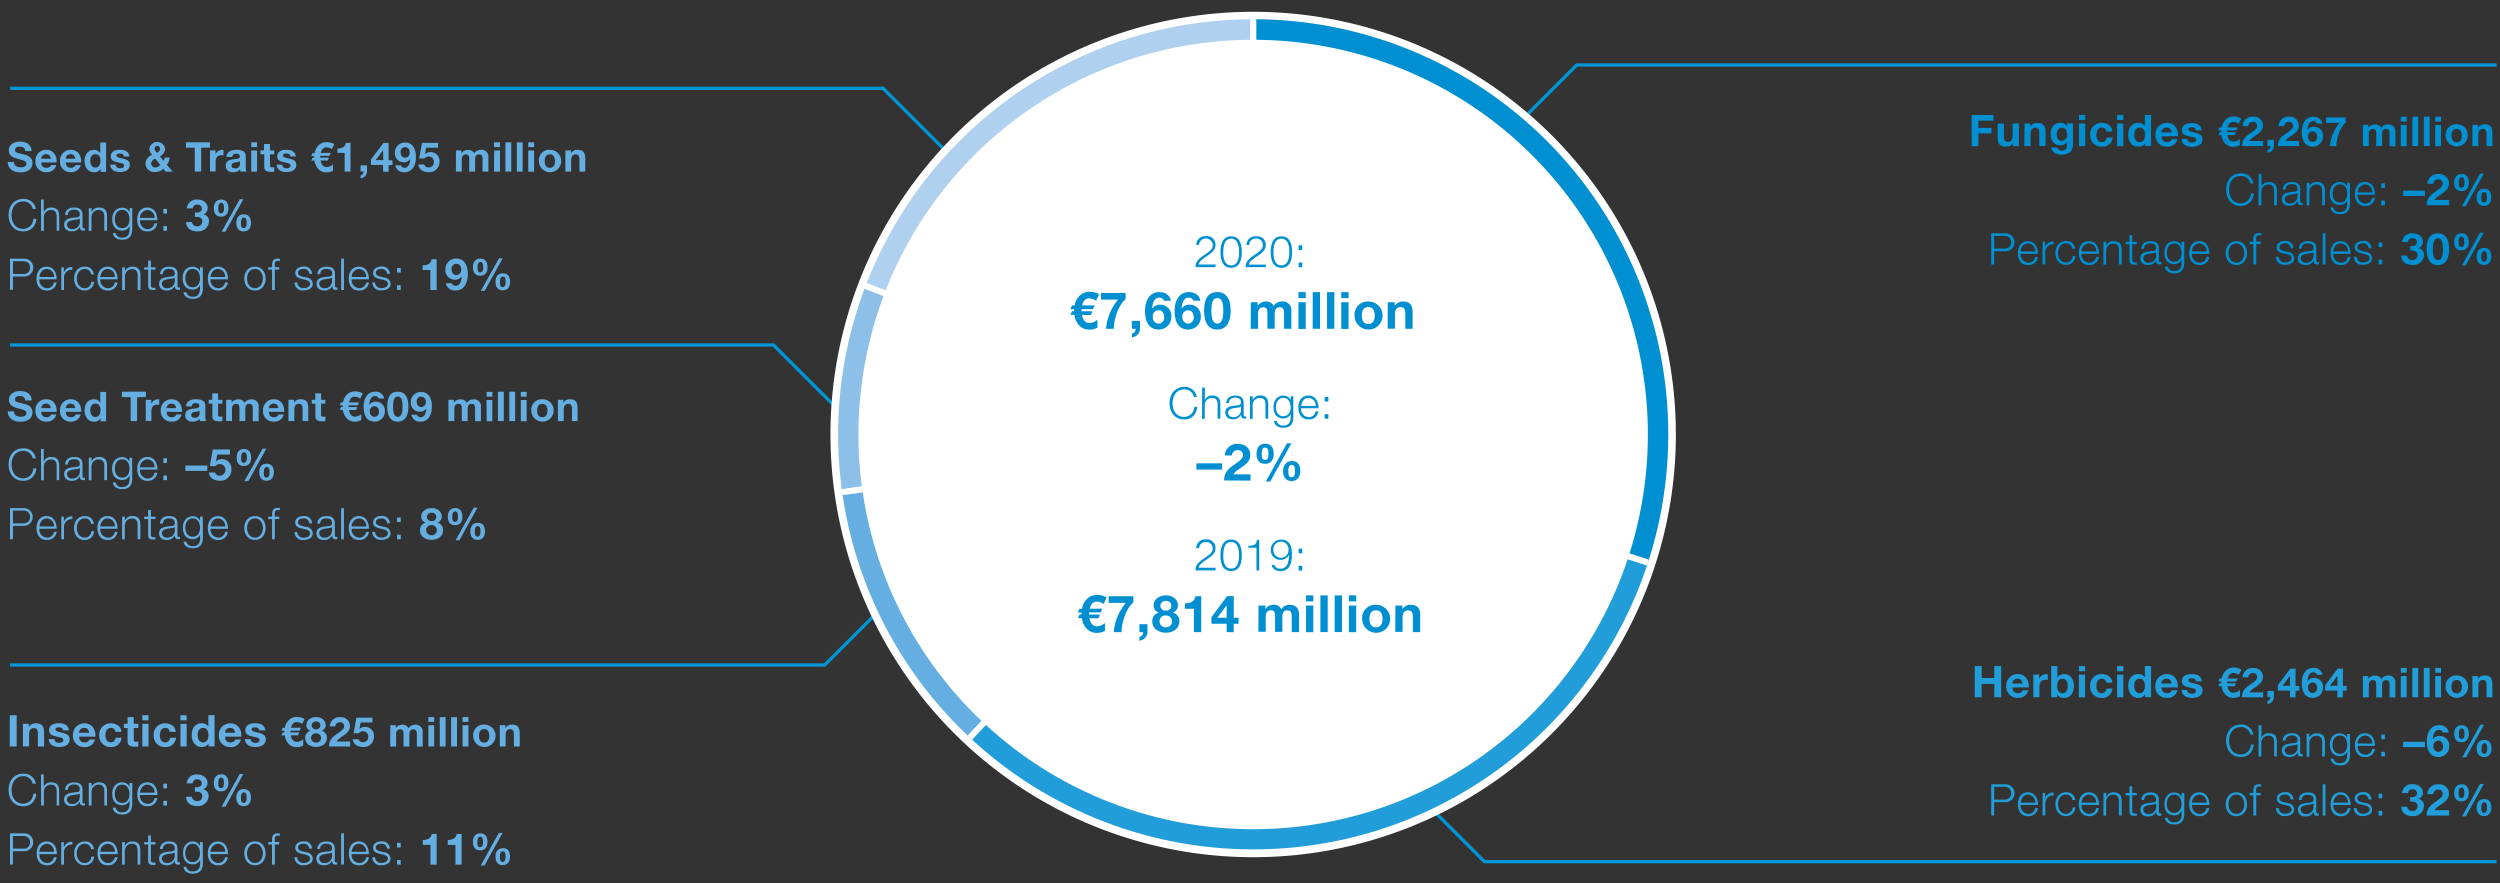 <svg id="EN" xmlns="http://www.w3.org/2000/svg" width="750" height="265" viewBox="0 0 750 265"><rect x="0" y="0" width="750" height="265" fill="#333333" stroke="none"/><defs><clipPath id="clip-path"><path d="M267.67 130.35A108.29 108.29 0 11376 238.69a108.32 108.32 0 01-108.33-108.34m-16.24 0A124.53 124.53 0 10376 5.76a124.56 124.56 0 00-124.57 124.59" fill="none"/></clipPath><style>.cls-2,.cls-6{fill:none}.cls-2{stroke:#0095d5}.cls-3{fill:#fff}.cls-6{stroke:#fff;stroke-miterlimit:10;stroke-width:1.8px}.cls-13{fill:#64aee1}.cls-12{fill:#219ed9}.cls-11{fill:#0090d2}</style></defs><path class="cls-2" d="M432.07 60.45l40.95-40.95H749M404.38 217.55l40.95 40.95H749M305.87 67.45L264.92 26.5H3M273 144.45l-40.95-40.95H3M288.35 158.55L247.4 199.5H3"/><path class="cls-3" d="M502.76 130.36A126.81 126.81 0 11376 3.54a126.81 126.81 0 01126.76 126.82"/><g clip-path="url(#clip-path)"><path d="M376 130.36L253.82 83.54C273.51 32.34 321.07-.29 376-.29z" fill="#afd0ef"/><path class="cls-6" d="M376 130.36L253.82 83.54C273.51 32.34 321.07-.29 376-.29z"/><path d="M375.94 130.36l-129.6 18.18a125.33 125.33 0 017.42-65z" fill-rule="evenodd" fill="#8dc0e8"/><path class="cls-6" d="M375.94 130.36l-129.6 18.18a125.33 125.33 0 017.42-65z"/><path d="M375.94 130.36l-89.26 95.55c-23.25-21.65-35.91-45.93-40.34-77.37z" fill="#64aee1" fill-rule="evenodd"/><path class="cls-6" d="M375.94 130.36l-89.26 95.55c-23.25-21.65-35.91-45.93-40.34-77.37z"/><path d="M375.94 130.36l124.47 40.37c-22.34 68.63-96.17 106.18-164.91 83.89a124 124 0 01-48.82-28.71z" fill="#219ed9" fill-rule="evenodd"/><path class="cls-6" d="M375.94 130.36l124.47 40.37c-22.34 68.63-96.17 106.18-164.91 83.89a124 124 0 01-48.82-28.71z"/><path d="M376 130.36V-.29c72.28 0 130.87 58.49 130.87 130.65a124.16 124.16 0 01-6.4 40.37z" fill="#0090d2" fill-rule="evenodd"/><path class="cls-6" d="M376 130.36V-.29c72.28 0 130.87 58.49 130.87 130.65a124.16 124.16 0 01-6.4 40.37z"/></g><path class="cls-3" d="M494.36 130.36A118.41 118.41 0 11376 11.94a118.41 118.41 0 01118.36 118.42"/><path class="cls-11" d="M591.47 34.48h6.58v1.73h-4.53v2.16h3.92V40h-3.92v3.87h-2zM605.66 43.84h-1.77v-.94a2.38 2.38 0 01-2.11 1.1c-2 0-2.48-1.11-2.48-2.79v-4.15h1.87v3.83c0 1.11.31 1.66 1.19 1.66s1.44-.56 1.44-1.94v-3.55h1.86zM607.34 37.06h1.77V38a2.37 2.37 0 012.07-1.13c2 0 2.48 1.11 2.48 2.79v4.17h-1.87V40c0-1.11-.31-1.66-1.19-1.66s-1.44.56-1.44 1.94v3.55h-1.86zM621.89 43.41c0 1.11-.41 3-3.51 3-1.34 0-2.89-.64-3-2.18h1.85a1.24 1.24 0 001.38.93c1 0 1.51-.69 1.5-1.67v-.9a2.24 2.24 0 01-2 1c-2 0-2.9-1.54-2.9-3.41s1-3.35 2.91-3.35a2.12 2.12 0 012 1.09v-.91h1.77zm-1.77-3c0-1.1-.38-2.09-1.59-2.09-1 0-1.5.92-1.5 1.93s.35 2 1.5 2a1.67 1.67 0 001.59-1.88zM625.56 36h-1.86v-1.52h1.86zm-1.86 1.05h1.86v6.78h-1.86zM631.89 39.45a1.25 1.25 0 00-1.38-1.17c-1.19 0-1.58 1.21-1.58 2.2s.38 2.14 1.54 2.14a1.43 1.43 0 001.53-1.38h1.79a3 3 0 01-3.3 2.76 3.28 3.28 0 01-3.42-3.47 3.35 3.35 0 013.46-3.67c1.6 0 3.08.84 3.18 2.57zM637 36h-1.86v-1.52H637zm-1.86 1.05H637v6.78h-1.86zM643.54 43a2.23 2.23 0 01-2.08 1c-2.05 0-3-1.74-3-3.63s1-3.51 3-3.51a2.32 2.32 0 012 1v-3.38h1.86v9.36h-1.77zm-1.62-4.69c-1.22 0-1.64 1.06-1.64 2.16s.48 2.18 1.64 2.18 1.6-1.07 1.6-2.19-.4-2.18-1.6-2.18zM648.5 40.9c0 1.2.61 1.72 1.66 1.72a1.53 1.53 0 001.47-.88h1.64A3 3 0 01650.1 44a3.31 3.31 0 01-3.46-3.56 3.4 3.4 0 013.46-3.58c2.3 0 3.43 1.94 3.29 4zm3-1.18c-.18-.94-.58-1.44-1.49-1.44a1.46 1.46 0 00-1.54 1.44zM656.19 41.64c0 .8.71 1.14 1.43 1.14.52 0 1.22-.21 1.22-.87s-.79-.77-2.11-1c-1.09-.25-2.15-.6-2.15-1.8 0-1.73 1.49-2.18 2.95-2.18s2.84.5 3 2.16h-1.77c-.06-.72-.61-.92-1.27-.92-.42 0-1 .07-1 .63s1.06.76 2.11 1 2.15.65 2.15 1.9c0 1.79-1.56 2.36-3.09 2.36s-3.12-.59-3.19-2.38zM671.62 37.1a3.06 3.06 0 00-1.61-.56c-.86 0-1.44.57-1.73 1.69h3l-.38.89h-2.76v.52h2.62l-.38.88h-2.15c.26 1.3.88 1.95 1.83 1.95a3.13 3.13 0 001.9-.78v1.87a3.69 3.69 0 01-1.9.49 3.24 3.24 0 01-2.51-1 4.57 4.57 0 01-1.12-2.52h-.95l.38-.88h.5v-.33a.92.92 0 010-.19h-.9l.38-.89h.63a4.32 4.32 0 011.22-2.36 3.42 3.42 0 012.44-.93 5 5 0 012.25.61zM672.6 43.84c0-2 1-2.85 2.74-4 1.31-.91 1.79-1.4 1.79-2.07a1.13 1.13 0 00-1.22-1.2 1.33 1.33 0 00-1.43 1.26h-1.68a2.88 2.88 0 013.14-2.83 2.66 2.66 0 012.94 2.62c0 1.31-.62 2-2.52 3.29-1 .67-1.37 1.06-1.5 1.39h4.08v1.5zM680.24 41.94h1.93v1.9a2.11 2.11 0 01-1.92 2V45a1.14 1.14 0 00.88-1.16h-.89zM683.38 43.84c0-2 1-2.85 2.74-4 1.31-.91 1.79-1.4 1.79-2.07a1.13 1.13 0 00-1.22-1.2 1.33 1.33 0 00-1.43 1.26h-1.68a2.89 2.89 0 013.15-2.83 2.65 2.65 0 012.93 2.62c0 1.31-.62 2-2.51 3.29-1 .67-1.37 1.06-1.51 1.39h4.08v1.5zM693.86 44c-2.62 0-3.32-2.27-3.32-4.45s.94-4.52 3.39-4.52a2.54 2.54 0 012.8 2.06h-1.66a1.15 1.15 0 00-1.16-.74c-1.11 0-1.61 1.3-1.66 2.66a2.17 2.17 0 012-1 2.64 2.64 0 012.65 2.79 3 3 0 01-3.04 3.2zm-.05-4.61a1.4 1.4 0 00-1.39 1.61 1.44 1.44 0 001.39 1.59 1.39 1.39 0 001.32-1.59c0-.81-.42-1.6-1.32-1.6zM703.74 36.71c-1.82 1.59-2.79 4.82-2.83 7.13H699a12.59 12.59 0 012.9-7h-4.1v-1.63h5.9zM708.86 37.47h1.65v.86a2.27 2.27 0 012-1 1.88 1.88 0 011.86 1.06 2.33 2.33 0 011.92-1.06 2.06 2.06 0 012.33 2.28v4.27h-1.75v-3.65c0-.85-.07-1.56-1.07-1.56s-1.17.83-1.17 1.62v3.55h-1.75v-3.58c0-.74 0-1.59-1.07-1.59-.34 0-1.18.23-1.18 1.47v3.7h-1.75zM722 36.48h-1.76V35H722zm-1.76 1H722v6.37h-1.76zM723.71 35h1.75v8.8h-1.75zM727.14 35h1.75v8.8h-1.75zM732.31 36.48h-1.75V35h1.75zm-1.75 1h1.75v6.37h-1.75zM737 37.29a3.13 3.13 0 013.3 3.37 3.3 3.3 0 11-6.6 0 3.13 3.13 0 013.3-3.37zm0 5.4c1.19 0 1.55-1 1.55-2s-.36-2-1.55-2-1.55 1-1.55 2 .4 2 1.55 2zM741.71 37.47h1.67v.88a2.27 2.27 0 012-1.06c1.86 0 2.33 1.05 2.33 2.63v3.92h-1.75v-3.6c0-1.05-.29-1.57-1.12-1.57s-1.36.53-1.36 1.83v3.34h-1.75zM675.13 55.05a2.84 2.84 0 00-2.87-2.27c-2.48 0-3.53 2.07-3.53 4.11s1 4.12 3.53 4.12a3.06 3.06 0 003-3h.89a3.81 3.81 0 01-3.89 3.76c-3 0-4.42-2.31-4.42-4.88s1.47-4.89 4.42-4.89a3.59 3.59 0 013.76 3zM677.6 52.21h.83V56a2.29 2.29 0 012.16-1.37c1.9 0 2.48 1 2.48 2.61v4.35h-.83v-4.24c0-1.15-.38-2-1.72-2a2.13 2.13 0 00-2.12 2.32v3.94h-.83zM684.84 56.88c.09-1.59 1.18-2.27 2.74-2.27 1.19 0 2.49.36 2.49 2.18v3.59c0 .33.16.5.48.5a.86.86 0 00.27-.05v.69a2.36 2.36 0 01-.54 0c-.84 0-1-.48-1-1.18a2.57 2.57 0 01-2.46 1.38c-1.26 0-2.27-.62-2.27-2 0-1.89 1.85-2 3.63-2.18.68-.06 1.06-.18 1.06-.91 0-1.12-.78-1.39-1.77-1.39s-1.76.47-1.8 1.57zm4.4 1c-.11.19-.47.26-.7.3-1.4.25-3.14.25-3.14 1.56a1.4 1.4 0 001.5 1.33 2.17 2.17 0 002.34-2.07zM692 54.81h.82V56a2.31 2.31 0 012.18-1.39c1.9 0 2.48 1 2.48 2.61v4.35h-.82v-4.22c0-1.15-.38-2-1.72-2a2.13 2.13 0 00-2.13 2.32v3.94H692zM705 61c0 2-.81 3.25-3 3.25-1.35 0-2.7-.61-2.81-2h.81a1.78 1.78 0 002 1.35c1.53 0 2.17-.89 2.17-2.56v-.94a2.31 2.31 0 01-2.17 1.39c-2.17 0-3.06-1.53-3.06-3.47s1.1-3.41 3.06-3.41a2.38 2.38 0 012.15 1.39v-1.19h.85zm-.83-2.91c0-1.32-.6-2.8-2.17-2.8s-2.23 1.4-2.23 2.8.69 2.69 2.23 2.69 2.17-1.3 2.17-2.67zM707.31 58.41a2.39 2.39 0 002.22 2.66 2 2 0 002.13-1.73h.82a2.75 2.75 0 01-3 2.43c-2.15 0-3-1.65-3-3.58s.9-3.58 3-3.58 3.05 1.9 3 3.8zm4.37-.69a2.27 2.27 0 00-2.15-2.41 2.39 2.39 0 00-2.22 2.41zM714.37 56.41V55h1.1v1.39zm0 5.16v-1.39h1.1v1.39zM720.93 57.19h6.55v1.6h-6.55zM728 61.57c0-2.08 1.09-3 2.91-4.28 1.39-1 1.9-1.48 1.9-2.21a1.2 1.2 0 00-1.3-1.27 1.41 1.41 0 00-1.51 1.34h-1.78a3.07 3.07 0 013.34-2.94 2.83 2.83 0 013.12 2.8c0 1.39-.66 2.15-2.67 3.5-1.07.7-1.46 1.12-1.6 1.46h4.33v1.6zM738.49 52.21c1.63 0 2.15 1.21 2.15 2.65s-.68 2.47-2.22 2.47-2.16-1.08-2.16-2.52.74-2.6 2.23-2.6zm0 4.13c.81 0 .86-.94.86-1.49s0-1.65-.81-1.65-.89 1-.89 1.64-.05 1.5.79 1.5zm5.51-4.23h1.12l-5.4 9.75h-1.14zm1.22 4.53c1.63 0 2.15 1.16 2.15 2.59s-.68 2.53-2.21 2.53S743 60.6 743 59.17s.72-2.53 2.25-2.53zm0 4.13c.81 0 .87-1 .87-1.57s0-1.57-.82-1.57-.89.95-.89 1.56-.02 1.58.82 1.58zM597.36 70h4.15a2.68 2.68 0 110 5.35h-3.26v4h-.89zm.89 4.59h3.07a1.92 1.92 0 100-3.83h-3.07zM606.21 76.15a2.4 2.4 0 002.22 2.66 2 2 0 002.13-1.73h.82a2.75 2.75 0 01-3 2.42c-2.15 0-3-1.65-3-3.57s.9-3.58 3-3.58 3.05 1.9 3 3.8zm4.37-.7a2.28 2.28 0 00-2.15-2.45 2.39 2.39 0 00-2.22 2.41zM612.77 72.54h.76v1.59a2.49 2.49 0 012.56-1.68v.83a2.33 2.33 0 00-2.52 2.42v3.61h-.83zM621.7 74.67a1.83 1.83 0 00-1.91-1.67c-1.58 0-2.38 1.46-2.38 2.89s.8 2.88 2.38 2.88a2 2 0 002-1.93h.83a2.74 2.74 0 01-2.79 2.62c-2.06 0-3.2-1.63-3.2-3.57s1.14-3.58 3.2-3.58a2.51 2.51 0 012.73 2.32zM624.48 76.15a2.4 2.4 0 002.23 2.66 2 2 0 002.12-1.73h.83a2.76 2.76 0 01-2.95 2.42c-2.15 0-3.06-1.65-3.06-3.57s.91-3.58 3.06-3.58 3 1.9 3 3.8zm4.38-.7a2.29 2.29 0 00-2.15-2.45 2.39 2.39 0 00-2.23 2.41zM631.05 72.54h.82v1.17a2.3 2.3 0 012.16-1.36c1.9 0 2.48 1 2.48 2.61v4.35h-.83v-4.22c0-1.16-.38-2-1.71-2a2.14 2.14 0 00-2.13 2.32v4h-.82zM639.67 72.54h1.38v.7h-1.38v4.56c0 .54.08.85.67.89a5.63 5.63 0 00.71 0v.71h-.74c-1.1 0-1.48-.37-1.47-1.52v-4.64h-1.17v-.7h1.17v-2h.83zM642.42 74.62c.09-1.59 1.18-2.27 2.74-2.27 1.19 0 2.49.35 2.49 2.17v3.6a.43.43 0 00.49.49.6.6 0 00.26 0v.7a3.1 3.1 0 01-.54 0c-.84 0-1-.49-1-1.18a2.58 2.58 0 01-2.47 1.37c-1.26 0-2.27-.61-2.27-2 0-1.89 1.85-2 3.63-2.18.69-.07 1.07-.18 1.07-.92 0-1.11-.79-1.39-1.77-1.39s-1.77.47-1.81 1.58zm4.41 1c-.1.2-.47.26-.69.3-1.41.25-3.15.25-3.15 1.56a1.4 1.4 0 001.51 1.34 2.18 2.18 0 002.36-2.12zM655.28 78.76c0 2-.81 3.25-3 3.25-1.35 0-2.7-.62-2.81-2.05h.83a1.78 1.78 0 002 1.35c1.53 0 2.18-.89 2.18-2.55v-.92a2.31 2.31 0 01-2.15 1.39c-2.16 0-3-1.53-3-3.47s1.1-3.41 3-3.41a2.36 2.36 0 012.15 1.36v-1.17h.82zm-.82-2.91c0-1.33-.61-2.81-2.18-2.81s-2.23 1.41-2.23 2.81.7 2.68 2.23 2.68 2.18-1.32 2.18-2.68zM657.59 76.15a2.4 2.4 0 002.23 2.66 2 2 0 002.12-1.73h.83a2.76 2.76 0 01-2.95 2.42c-2.15 0-3.06-1.65-3.06-3.57s.91-3.58 3.06-3.58 3 1.9 3 3.8zm4.38-.7a2.29 2.29 0 00-2.15-2.45 2.39 2.39 0 00-2.23 2.41zM674.12 75.93c0 1.94-1.14 3.57-3.2 3.57s-3.2-1.63-3.2-3.57 1.14-3.58 3.2-3.58 3.2 1.65 3.2 3.58zm-5.57 0c0 1.42.8 2.88 2.37 2.88s2.37-1.46 2.37-2.88-.8-2.89-2.37-2.89-2.37 1.46-2.37 2.89zM678.21 73.24h-1.34v6.07H676v-6.07h-1.15v-.7H676v-.61c0-1.17.3-2 1.64-2a4.27 4.27 0 01.7 0v.71a3.46 3.46 0 00-.61-.07c-.9 0-.9.59-.9 1.32v.58h1.34zM687.21 74.52a1.55 1.55 0 00-1.77-1.52c-.73 0-1.6.29-1.6 1.17 0 .72.83 1 1.41 1.14l1.1.25a2 2 0 011.92 1.87c0 1.47-1.45 2-2.71 2a2.44 2.44 0 01-2.78-2.38h.83a1.78 1.78 0 002 1.69c.79 0 1.85-.34 1.85-1.28s-.74-1-1.48-1.24l-1.07-.23c-1.07-.28-1.88-.67-1.88-1.81 0-1.38 1.35-1.9 2.54-1.9a2.22 2.22 0 012.43 2.24zM689.65 74.62c.09-1.59 1.18-2.27 2.74-2.27 1.19 0 2.49.35 2.49 2.17v3.6a.43.43 0 00.48.49.65.65 0 00.27 0v.7a3.1 3.1 0 01-.54 0c-.84 0-1-.49-1-1.18a2.57 2.57 0 01-2.46 1.37c-1.26 0-2.27-.61-2.27-2 0-1.89 1.85-2 3.63-2.18.68-.07 1.06-.18 1.06-.92 0-1.11-.78-1.39-1.77-1.39s-1.77.47-1.81 1.58zm4.4 1c-.11.2-.48.26-.7.3-1.4.25-3.14.25-3.14 1.56a1.4 1.4 0 001.5 1.34 2.17 2.17 0 002.36-2.12zM696.81 70h.82v9.36h-.82zM700 76.15a2.4 2.4 0 002.23 2.66 2 2 0 002.12-1.73h.83a2.75 2.75 0 01-3 2.42c-2.15 0-3-1.65-3-3.57s.9-3.58 3-3.58 3 1.9 3 3.8zm4.38-.7a2.29 2.29 0 00-2.2-2.45c-1.36 0-2.08 1.18-2.23 2.41zM710.58 74.52a1.55 1.55 0 00-1.77-1.52c-.73 0-1.6.29-1.6 1.17 0 .72.83 1 1.41 1.14l1.1.25a2 2 0 011.92 1.87c0 1.47-1.45 2-2.71 2a2.44 2.44 0 01-2.78-2.38h.85a1.78 1.78 0 002 1.69c.79 0 1.85-.34 1.85-1.28s-.74-1-1.48-1.24l-1.06-.23c-1.08-.28-1.89-.67-1.89-1.81 0-1.38 1.35-1.9 2.54-1.9a2.22 2.22 0 012.48 2.17zM713.58 74.14v-1.39h1.1v1.39zm0 5.17v-1.39h1.1v1.39z"/><g><path class="cls-11" d="M723.8 79.49c-2.06 0-3.36-1-3.41-2.82h1.77a1.43 1.43 0 001.61 1.33 1.41 1.41 0 001.49-1.44c0-1-.7-1.37-1.76-1.37a3.17 3.17 0 00-.46 0v-1.35h.5c.75 0 1.55-.32 1.55-1.16a1.21 1.21 0 00-1.29-1.22 1.26 1.26 0 00-1.42 1.13h-1.77a2.91 2.91 0 013.17-2.59c1.58 0 3.08.9 3.08 2.54a1.89 1.89 0 01-1.35 1.88 2 2 0 011.7 2.09 3.17 3.17 0 01-3.41 2.98zM731.36 70c1.84 0 3.38 1.15 3.38 4.73s-1.54 4.81-3.38 4.81-3.36-1.2-3.36-4.86 1.54-4.68 3.36-4.68zm0 8c1.52 0 1.52-2.24 1.52-3.28s0-3.2-1.52-3.2-1.49 2.24-1.49 3.2 0 3.28 1.49 3.28zM738.48 70c1.62 0 2.15 1.21 2.15 2.65s-.68 2.46-2.22 2.46-2.16-1.07-2.16-2.52.69-2.59 2.23-2.59zm-.05 4.13c.81 0 .86-1 .86-1.5s0-1.65-.81-1.65-.89 1-.89 1.64 0 1.46.84 1.46zm5.57-4.29h1.12l-5.4 9.76h-1.12zm1.22 4.54c1.63 0 2.15 1.15 2.15 2.58s-.68 2.53-2.21 2.53-2.16-1.15-2.16-2.58.71-2.53 2.24-2.53zm0 4.13c.81 0 .86-1 .86-1.57s0-1.58-.81-1.58-.89 1-.89 1.56-.03 1.59.81 1.59z"/></g><g><path class="cls-12" d="M592.44 199.82h2.06v3.59h3.79v-3.59h2.06v9.36h-2.06v-4h-3.79v4h-2.06zM603.74 206.24c0 1.2.62 1.72 1.67 1.72a1.55 1.55 0 001.47-.88h1.63a3 3 0 01-3.17 2.28 3.31 3.31 0 01-3.46-3.56 3.4 3.4 0 013.46-3.58c2.31 0 3.44 1.94 3.29 4zm3-1.18c-.17-.94-.58-1.44-1.48-1.44a1.46 1.46 0 00-1.55 1.44zM610 202.4h1.76v1.26a2.38 2.38 0 012.16-1.44 1.35 1.35 0 01.41.07V204a3.36 3.36 0 00-.67-.07c-1.38 0-1.83 1-1.83 2.18v3.05H610zM615.36 199.82h1.86v3.41a2.5 2.5 0 012.14-1c1.35 0 2.8 1.09 2.8 3.57s-1.45 3.57-2.8 3.57a2.34 2.34 0 01-2.23-1.05v.87h-1.76zm3.38 3.8c-1.1 0-1.59 1-1.59 2.18s.49 2.16 1.59 2.16 1.58-1 1.58-2.16-.48-2.18-1.58-2.18zM625.53 201.35h-1.86v-1.53h1.86zm-1.86 1.05h1.86v6.78h-1.86zM631.87 204.79a1.25 1.25 0 00-1.37-1.17c-1.2 0-1.59 1.21-1.59 2.2s.38 2.14 1.55 2.14a1.42 1.42 0 001.48-1.38h1.79a3 3 0 01-3.26 2.78 3.28 3.28 0 01-3.42-3.47 3.35 3.35 0 013.46-3.67c1.6 0 3.08.84 3.18 2.57zM637 201.35h-1.87v-1.53H637zm-1.87 1.05H637v6.78h-1.87zM643.51 208.31a2.22 2.22 0 01-2.05 1.05c-2 0-3-1.74-3-3.63s1-3.51 3-3.51a2.32 2.32 0 012 1v-3.41h1.86v9.36h-1.77zm-1.63-4.69c-1.21 0-1.63 1.06-1.63 2.17s.48 2.17 1.63 2.17 1.6-1.07 1.6-2.19-.39-2.15-1.6-2.15zM648.46 206.24c.06 1.2.62 1.72 1.67 1.72a1.53 1.53 0 001.47-.88h1.64a3 3 0 01-3.18 2.28 3.31 3.31 0 01-3.46-3.56 3.41 3.41 0 013.46-3.58c2.31 0 3.44 1.94 3.29 4zm3-1.18c-.17-.94-.57-1.44-1.48-1.44a1.47 1.47 0 00-1.55 1.44zM656.16 207c0 .8.71 1.14 1.43 1.14.52 0 1.22-.21 1.22-.87s-.79-.77-2.11-1.05c-1.09-.24-2.15-.6-2.15-1.8 0-1.73 1.49-2.18 3-2.18s2.84.5 3 2.16h-1.77c-.05-.72-.6-.91-1.27-.91-.42 0-1 .06-1 .62s1.06.76 2.11 1 2.15.65 2.15 1.9c0 1.79-1.56 2.36-3.09 2.36s-3.12-.59-3.19-2.38z"/></g><g><path class="cls-12" d="M671.62 202.44a3.06 3.06 0 00-1.61-.56c-.86 0-1.44.57-1.73 1.69h3l-.38.89h-2.76v.54h2.62l-.38.88h-2.15c.26 1.3.88 1.95 1.83 1.95A3.13 3.13 0 00672 207v1.87a3.69 3.69 0 01-1.9.49 3.24 3.24 0 01-2.51-1 4.57 4.57 0 01-1.12-2.52h-.95l.38-.88h.5v-.32a1 1 0 010-.2h-.9l.38-.89h.63a4.29 4.29 0 011.22-2.35 3.39 3.39 0 012.44-.94 4.94 4.94 0 012.25.62zM672.6 209.18c0-2 1-2.85 2.74-4 1.31-.91 1.79-1.39 1.79-2.07a1.13 1.13 0 00-1.22-1.2 1.33 1.33 0 00-1.43 1.26h-1.68a2.88 2.88 0 013.14-2.76 2.66 2.66 0 012.94 2.62c0 1.31-.62 2-2.52 3.3-1 .66-1.37 1-1.5 1.38h4.08v1.5zM680.24 207.28h1.93v1.9a2.11 2.11 0 01-1.92 2v-.89a1.14 1.14 0 00.88-1.16h-.89zM687 207.18h-3.65v-1.6l3.75-5h1.56v5.19h1.15v1.44h-1.15v2H687zm0-4.44l-2.23 3H687zM693.86 209.35c-2.62 0-3.32-2.27-3.32-4.45s.94-4.52 3.39-4.52a2.54 2.54 0 012.8 2.06h-1.66a1.15 1.15 0 00-1.16-.74c-1.11 0-1.61 1.3-1.66 2.66a2.17 2.17 0 012-1 2.64 2.64 0 012.65 2.79 3 3 0 01-3.04 3.2zm-.05-4.61a1.4 1.4 0 00-1.39 1.58 1.44 1.44 0 001.39 1.59 1.39 1.39 0 001.32-1.57c0-.81-.42-1.6-1.32-1.6zM701.21 207.18h-3.65v-1.6l3.75-5h1.56v5.19H704v1.44h-1.15v2h-1.66zm0-4.44l-2.23 3h2.27zM708.86 202.81h1.65v.86a2.29 2.29 0 012-1 1.88 1.88 0 011.86 1.06 2.33 2.33 0 011.92-1.06 2.06 2.06 0 012.33 2.28v4.27h-1.75v-3.61c0-.85-.07-1.56-1.07-1.56s-1.17.83-1.17 1.62v3.55h-1.75v-3.62c0-.74 0-1.59-1.07-1.59-.34 0-1.18.23-1.18 1.47v3.7h-1.75zM722 201.82h-1.76v-1.44H722zm-1.76 1H722v6.37h-1.76zM723.71 200.38h1.75v8.8h-1.75zM727.14 200.38h1.75v8.8h-1.75zM732.31 201.82h-1.75v-1.44h1.75zm-1.75 1h1.75v6.37h-1.75zM737 202.63a3.36 3.36 0 11-3.3 3.37 3.14 3.14 0 013.3-3.37zm0 5.4c1.19 0 1.55-1 1.55-2S738.23 204 737 204s-1.55 1-1.55 2.05.4 1.95 1.55 1.95zM741.71 202.81h1.67v.88a2.27 2.27 0 012-1.06c1.86 0 2.33 1.05 2.33 2.63v3.92h-1.75v-3.6c0-1.05-.29-1.57-1.12-1.57s-1.36.53-1.36 1.83v3.34h-1.75z"/></g><g><path class="cls-12" d="M675.13 220.39a2.85 2.85 0 00-2.87-2.27c-2.48 0-3.53 2.07-3.53 4.12s1 4.11 3.53 4.11a3.05 3.05 0 003-3h.89c-.25 2.31-1.7 3.76-3.89 3.76-3 0-4.42-2.3-4.42-4.87s1.47-4.88 4.42-4.88a3.6 3.6 0 013.76 3zM677.6 217.56h.83v3.76a2.3 2.3 0 012.16-1.36c1.9 0 2.48 1 2.48 2.6v4.36h-.83v-4.23c0-1.15-.38-2-1.72-2a2.14 2.14 0 00-2.12 2.32v3.95h-.83zM684.84 222.22c.09-1.58 1.18-2.26 2.74-2.26 1.19 0 2.49.35 2.49 2.17v3.59c0 .33.16.5.48.5a.65.65 0 00.27-.05v.69a2.35 2.35 0 01-.54.06c-.84 0-1-.49-1-1.18a2.58 2.58 0 01-2.46 1.37c-1.26 0-2.27-.61-2.27-2 0-1.88 1.85-2 3.63-2.17.68-.07 1.06-.19 1.06-.92 0-1.11-.78-1.39-1.77-1.39s-1.76.47-1.8 1.57zm4.4 1c-.11.2-.47.26-.7.3-1.4.25-3.14.25-3.14 1.56a1.4 1.4 0 001.5 1.34 2.17 2.17 0 002.36-2.13zM692 220.15h.82v1.17A2.32 2.32 0 01695 220c1.9 0 2.48 1 2.48 2.6v4.36h-.82v-4.23c0-1.15-.38-2-1.72-2a2.14 2.14 0 00-2.13 2.32V227H692zM705 226.36c0 2-.81 3.26-3 3.26-1.35 0-2.7-.62-2.81-2.05h.81a1.77 1.77 0 002 1.35c1.53 0 2.17-.89 2.17-2.56v-.91a2.31 2.31 0 01-2.15 1.39c-2.17 0-3.06-1.54-3.06-3.48S700 220 702 220a2.37 2.37 0 012.15 1.36v-1.17h.85zm-.83-2.9c0-1.33-.6-2.81-2.17-2.81s-2.23 1.4-2.23 2.81.69 2.68 2.23 2.68 2.17-1.32 2.17-2.68zM707.31 223.76a2.4 2.4 0 002.22 2.66 2.06 2.06 0 002.13-1.73h.82a2.75 2.75 0 01-3 2.42c-2.15 0-3-1.65-3-3.58 0-1.78.9-3.57 3-3.57s3.05 1.9 3 3.8zm4.37-.7a2.28 2.28 0 00-2.15-2.41 2.39 2.39 0 00-2.22 2.41zM714.37 221.75v-1.39h1.1v1.39zm0 5.17v-1.39h1.1v1.39z"/></g><g><path class="cls-12" d="M720.93 222.54h6.55v1.6h-6.55zM731.56 227.1c-2.78 0-3.53-2.41-3.53-4.73s1-4.81 3.6-4.81a2.71 2.71 0 013 2.19h-1.77a1.23 1.23 0 00-1.23-.79c-1.18 0-1.7 1.39-1.76 2.83a2.3 2.3 0 012.07-1 2.81 2.81 0 012.82 3 3.18 3.18 0 01-3.2 3.31zm-.06-4.9a1.49 1.49 0 00-1.48 1.67 1.55 1.55 0 001.48 1.7 1.48 1.48 0 001.41-1.67c0-.9-.45-1.7-1.41-1.7zM738.49 217.56c1.63 0 2.15 1.2 2.15 2.64s-.68 2.47-2.22 2.47-2.16-1.08-2.16-2.52.74-2.59 2.23-2.59zm0 4.13c.81 0 .86-.95.86-1.5s0-1.65-.81-1.65-.89 1-.89 1.64-.05 1.51.79 1.51zm5.59-4.24h1.12l-5.4 9.75h-1.14zm1.22 4.54c1.63 0 2.15 1.15 2.15 2.58s-.68 2.53-2.21 2.53-2.24-1.1-2.24-2.58.72-2.52 2.25-2.52zm0 4.13c.81 0 .87-1 .87-1.58s0-1.57-.82-1.57-.89 1-.89 1.56-.1 1.59.74 1.59z"/></g><g><path class="cls-12" d="M597.36 235.29h4.15a2.68 2.68 0 110 5.35h-3.26v4h-.89zm.89 4.59h3.07a1.92 1.92 0 100-3.83h-3.07zM606.21 241.49a2.39 2.39 0 002.22 2.66 2 2 0 002.13-1.73h.82a2.76 2.76 0 01-3 2.43c-2.15 0-3-1.66-3-3.58s.9-3.58 3-3.58 3.05 1.9 3 3.8zm4.37-.69a2.28 2.28 0 00-2.15-2.42c-1.36 0-2.08 1.18-2.22 2.42zM612.77 237.89h.76v1.58a2.49 2.49 0 012.56-1.68v.83a2.33 2.33 0 00-2.49 2.38v3.61h-.83zM621.7 240a1.83 1.83 0 00-1.91-1.63c-1.58 0-2.38 1.46-2.38 2.89s.8 2.88 2.38 2.88a2 2 0 002-1.93h.83a2.75 2.75 0 01-2.79 2.63c-2.06 0-3.2-1.64-3.2-3.58s1.14-3.58 3.2-3.58a2.51 2.51 0 012.73 2.32zM624.48 241.49a2.39 2.39 0 002.23 2.66 2 2 0 002.12-1.73h.83a2.77 2.77 0 01-2.95 2.43c-2.15 0-3.06-1.66-3.06-3.58s.91-3.58 3.06-3.58 3 1.9 3 3.8zm4.38-.69a2.29 2.29 0 00-2.15-2.42 2.4 2.4 0 00-2.23 2.42zM631.05 237.89h.82v1.16a2.3 2.3 0 012.16-1.36c1.9 0 2.48 1 2.48 2.61v4.35h-.83v-4.22c0-1.16-.38-2.05-1.71-2.05a2.14 2.14 0 00-2.13 2.32v4h-.82zM639.67 237.89h1.38v.69h-1.38v4.56c0 .54.08.85.67.89a5.63 5.63 0 00.71 0v.71h-.74c-1.1 0-1.48-.37-1.47-1.52v-4.63h-1.17v-.69h1.17v-2h.83zM642.42 240c.09-1.59 1.18-2.27 2.74-2.27 1.19 0 2.49.35 2.49 2.17v3.6a.43.43 0 00.49.49.6.6 0 00.26 0v.7a2.36 2.36 0 01-.54.05c-.84 0-1-.49-1-1.18a2.59 2.59 0 01-2.47 1.38c-1.26 0-2.27-.62-2.27-2 0-1.89 1.85-2 3.63-2.18.69-.07 1.07-.18 1.07-.92 0-1.11-.79-1.39-1.77-1.39s-1.77.48-1.81 1.58zm4.41 1c-.1.2-.47.26-.69.3-1.41.25-3.15.25-3.15 1.56a1.4 1.4 0 001.51 1.34 2.18 2.18 0 002.36-2.12zM655.28 244.1c0 2-.81 3.25-3 3.25-1.35 0-2.7-.62-2.81-2h.83a1.78 1.78 0 002 1.35c1.53 0 2.18-.89 2.18-2.55v-.92a2.31 2.31 0 01-2.15 1.39c-2.16 0-3-1.53-3-3.47s1.1-3.41 3-3.41a2.37 2.37 0 012.15 1.36v-1.16h.82zm-.82-2.91c0-1.33-.61-2.81-2.18-2.81s-2.23 1.41-2.23 2.81.7 2.69 2.23 2.69 2.18-1.33 2.18-2.69zM657.59 241.49a2.39 2.39 0 002.23 2.66 2 2 0 002.12-1.73h.83a2.77 2.77 0 01-2.95 2.43c-2.15 0-3.06-1.66-3.06-3.58s.91-3.58 3.06-3.58 3 1.9 3 3.8zm4.38-.69a2.29 2.29 0 00-2.15-2.42 2.4 2.4 0 00-2.23 2.42zM674.12 241.27c0 1.94-1.14 3.58-3.2 3.58s-3.2-1.64-3.2-3.58 1.14-3.58 3.2-3.58 3.2 1.64 3.2 3.58zm-5.57 0c0 1.43.8 2.88 2.37 2.88s2.37-1.45 2.37-2.88-.8-2.89-2.37-2.89-2.37 1.46-2.37 2.89zM678.21 238.58h-1.34v6.07H676v-6.07h-1.15v-.69H676v-.62c0-1.17.3-2 1.64-2a4.27 4.27 0 01.7.05v.71a3.46 3.46 0 00-.61-.07c-.9 0-.9.59-.9 1.32v.59h1.34zM687.21 239.86a1.55 1.55 0 00-1.77-1.48c-.73 0-1.6.29-1.6 1.17 0 .72.83 1 1.41 1.14l1.1.25a2 2 0 011.92 1.87c0 1.47-1.45 2-2.71 2a2.45 2.45 0 01-2.78-2.39h.83a1.78 1.78 0 002 1.69c.79 0 1.85-.34 1.85-1.28 0-.79-.74-1.05-1.48-1.24l-1.07-.23c-1.07-.28-1.88-.67-1.88-1.81 0-1.38 1.35-1.9 2.54-1.9a2.22 2.22 0 012.48 2.17zM689.65 240c.09-1.59 1.18-2.27 2.74-2.27 1.19 0 2.49.35 2.49 2.17v3.6a.43.43 0 00.48.49.65.65 0 00.27 0v.7a2.36 2.36 0 01-.54.05c-.84 0-1-.49-1-1.18a2.57 2.57 0 01-2.46 1.38c-1.26 0-2.27-.62-2.27-2 0-1.89 1.85-2 3.63-2.18.68-.07 1.06-.18 1.06-.92 0-1.11-.78-1.39-1.77-1.39s-1.77.48-1.81 1.58zm4.4 1c-.11.2-.48.26-.7.3-1.4.25-3.14.25-3.14 1.56a1.4 1.4 0 001.5 1.34 2.17 2.17 0 002.36-2.12zM696.81 235.29h.82v9.36h-.82zM700 241.49a2.4 2.4 0 002.23 2.66 2 2 0 002.12-1.73h.83a2.76 2.76 0 01-3 2.43c-2.15 0-3-1.66-3-3.58s.9-3.58 3-3.58 3 1.9 3 3.8zm4.38-.69a2.29 2.29 0 00-2.15-2.42c-1.36 0-2.08 1.18-2.23 2.42zM710.58 239.86a1.55 1.55 0 00-1.77-1.48c-.73 0-1.6.29-1.6 1.17 0 .72.83 1 1.41 1.14l1.1.25a2 2 0 011.92 1.87c0 1.47-1.45 2-2.71 2a2.45 2.45 0 01-2.78-2.39h.85a1.78 1.78 0 002 1.69c.79 0 1.85-.34 1.85-1.28 0-.79-.74-1.05-1.48-1.24l-1.06-.23c-1.08-.28-1.89-.67-1.89-1.81 0-1.38 1.35-1.9 2.54-1.9a2.22 2.22 0 012.48 2.17zM713.58 239.48v-1.38h1.1v1.38zm0 5.17v-1.39h1.1v1.39z"/></g><g><path class="cls-12" d="M723.8 244.83c-2.06 0-3.36-1-3.41-2.82h1.77a1.43 1.43 0 001.61 1.29 1.41 1.41 0 001.49-1.44c0-1-.7-1.37-1.76-1.37a3.17 3.17 0 00-.46 0v-1.33h.5c.75 0 1.55-.32 1.55-1.16a1.21 1.21 0 00-1.29-1.22 1.26 1.26 0 00-1.42 1.13h-1.77a2.91 2.91 0 013.17-2.66c1.58 0 3.08.9 3.08 2.54a1.89 1.89 0 01-1.35 1.88 2 2 0 011.7 2.09 3.17 3.17 0 01-3.41 3.07zM728 244.65c0-2.09 1.08-3 2.91-4.29 1.38-1 1.9-1.48 1.9-2.2a1.2 1.2 0 00-1.3-1.27 1.41 1.41 0 00-1.52 1.34h-1.79a3.08 3.08 0 013.35-2.94 2.83 2.83 0 013.12 2.79c0 1.39-.66 2.15-2.68 3.5-1.06.71-1.45 1.13-1.6 1.47h4.34v1.6zM738.48 235.29c1.62 0 2.15 1.21 2.15 2.65s-.68 2.46-2.22 2.46-2.16-1.07-2.16-2.51.69-2.6 2.23-2.6zm-.05 4.13c.81 0 .86-.94.86-1.49s0-1.66-.81-1.66-.89 1-.89 1.64 0 1.51.84 1.51zm5.59-4.23h1.12l-5.4 9.75h-1.14zm1.22 4.53c1.63 0 2.15 1.15 2.15 2.58s-.68 2.53-2.21 2.53-2.17-1.15-2.17-2.58.7-2.53 2.23-2.53zm0 4.13c.81 0 .86-1 .86-1.57s0-1.58-.81-1.58-.89 1-.89 1.56-.05 1.59.79 1.59z"/></g><g><path class="cls-13" d="M2.93 214.57H5v9.36H2.93zM6.87 217.15h1.77v.94a2.38 2.38 0 012.11-1.09c2 0 2.47 1.11 2.47 2.79v4.17h-1.86v-3.86c0-1.12-.31-1.67-1.19-1.67s-1.44.57-1.44 1.94v3.56H6.87zM16.34 221.72c0 .8.71 1.14 1.43 1.14.53 0 1.22-.21 1.22-.86s-.79-.77-2.11-1.05c-1.09-.25-2.15-.6-2.15-1.81 0-1.73 1.5-2.17 2.95-2.17s2.84.49 3 2.16H18.9c0-.72-.6-.92-1.27-.92-.42 0-1 .07-1 .63s1.06.76 2.11 1 2.15.64 2.15 1.9c0 1.78-1.56 2.36-3.09 2.36s-3.12-.59-3.19-2.39zM23.74 221c.05 1.19.61 1.72 1.66 1.72a1.53 1.53 0 001.47-.88h1.64a3 3 0 01-3.17 2.28 3.31 3.31 0 01-3.46-3.57 3.39 3.39 0 013.46-3.55c2.3 0 3.43 1.94 3.29 4zm3-1.18c-.17-.94-.57-1.44-1.48-1.44a1.46 1.46 0 00-1.54 1.44zM34.6 219.54a1.24 1.24 0 00-1.37-1.17c-1.2 0-1.59 1.2-1.59 2.2s.38 2.14 1.55 2.14a1.42 1.42 0 001.48-1.38h1.79a3 3 0 01-3.26 2.78 3.29 3.29 0 01-3.42-3.47 3.35 3.35 0 013.46-3.64c1.6 0 3.08.84 3.18 2.57zM40.13 217.15h1.37v1.25h-1.37v3.35c0 .63.16.79.79.79a2.58 2.58 0 00.58-.06v1.46a7.49 7.49 0 01-1.09.07c-1.15 0-2.14-.25-2.14-1.62v-4h-1.12v-1.25h1.12v-2h1.86zM44.56 216.1H42.7v-1.53h1.86zm-1.86 1.05h1.86v6.78H42.7zM50.91 219.54a1.25 1.25 0 00-1.38-1.17c-1.19 0-1.58 1.2-1.58 2.2s.38 2.14 1.54 2.14a1.41 1.41 0 001.51-1.38h1.8a3 3 0 01-3.26 2.78 3.29 3.29 0 01-3.43-3.47 3.35 3.35 0 013.43-3.64c1.6 0 3.08.84 3.19 2.57zM56 216.1h-1.87v-1.53H56zm-1.86 1.05H56v6.78h-1.87zM62.56 223.06a2.22 2.22 0 01-2.05 1.05c-2 0-3-1.74-3-3.63s1-3.51 3-3.51a2.32 2.32 0 012 1v-3.41h1.86v9.36h-1.81zm-1.62-4.69c-1.22 0-1.64 1.06-1.64 2.16s.48 2.18 1.64 2.18 1.59-1.08 1.59-2.19-.39-2.15-1.59-2.15zM67.52 221c0 1.19.61 1.72 1.66 1.72a1.53 1.53 0 001.47-.88h1.64a3 3 0 01-3.18 2.28 3.32 3.32 0 01-3.46-3.57 3.4 3.4 0 013.46-3.55c2.31 0 3.44 1.94 3.29 4zm3-1.18c-.17-.94-.57-1.44-1.48-1.44a1.45 1.45 0 00-1.54 1.44zM75.21 221.72c0 .8.71 1.14 1.43 1.14.52 0 1.22-.21 1.22-.86s-.79-.77-2.11-1.05c-1.09-.25-2.15-.6-2.15-1.81 0-1.73 1.49-2.17 3-2.17s2.84.49 3 2.16h-1.83c-.06-.72-.61-.92-1.28-.92-.42 0-1 .07-1 .63s1.06.76 2.11 1 2.15.64 2.15 1.9c0 1.78-1.56 2.36-3.1 2.36s-3.11-.59-3.18-2.39z"/></g><g><path class="cls-13" d="M90.63 217.18a3 3 0 00-1.61-.55c-.86 0-1.44.57-1.73 1.69h3l-.38.89h-2.75v.51h2.63l-.38.89h-2.17c.26 1.3.88 1.95 1.83 1.95a3.13 3.13 0 001.9-.78v1.87a3.62 3.62 0 01-1.89.49 3.24 3.24 0 01-2.51-1 4.6 4.6 0 01-1.12-2.52h-1l.38-.89h.5v-.32a.92.92 0 010-.19h-.9l.38-.89h.63A4.25 4.25 0 0186.7 216a3.36 3.36 0 012.44-.93 5.11 5.11 0 012.25.61zM94.83 215.13c2.15 0 2.88 1.47 2.88 2.31a1.82 1.82 0 01-1.25 1.82 2 2 0 011.61 2.11c0 1.82-1.61 2.71-3.23 2.71s-3.28-.84-3.28-2.7a2 2 0 011.63-2.12 1.73 1.73 0 01-1.27-1.78c0-1.55 1.5-2.35 2.91-2.35zm0 7.65a1.42 1.42 0 001.48-1.45 1.39 1.39 0 00-1.47-1.33 1.37 1.37 0 00-1.53 1.36 1.46 1.46 0 001.53 1.42zm0-4a1.17 1.17 0 100-2.33 1.21 1.21 0 00-1.32 1.2 1.18 1.18 0 001.32 1.12zM98.72 223.93c0-2 1-2.85 2.74-4 1.3-.92 1.78-1.4 1.78-2.07a1.13 1.13 0 00-1.22-1.2 1.33 1.33 0 00-1.43 1.26h-1.67a2.88 2.88 0 013.14-2.76 2.65 2.65 0 012.93 2.62c0 1.31-.61 2-2.51 3.29-1 .67-1.37 1.06-1.51 1.38h4.09v1.51zM109 224.1c-1.67 0-3-.74-3.18-2.32h1.75a1.3 1.3 0 001.4.88 1.5 1.5 0 001.49-1.67 1.48 1.48 0 00-1.49-1.61 1.66 1.66 0 00-1.31.59h-1.58l.84-4.67h4.82v1.44h-3.56l-.35 2a2.15 2.15 0 011.69-.67 2.67 2.67 0 012.68 2.93 3.08 3.08 0 01-3.2 3.1zM117.09 217.55h1.65v.87a2.28 2.28 0 011.95-1 1.87 1.87 0 011.86 1.06 2.36 2.36 0 011.93-1.06 2.06 2.06 0 012.33 2.28v4.27h-1.75v-3.61c0-.85-.08-1.56-1.08-1.56s-1.17.83-1.17 1.62v3.55h-1.75v-3.58c0-.74 0-1.59-1.06-1.59-.34 0-1.18.22-1.18 1.47v3.7h-1.75zM130.26 216.57h-1.75v-1.44h1.75zm-1.75 1h1.75v6.38h-1.75zM131.93 215.13h1.75v8.8h-1.75zM135.34 215.13h1.76v8.8h-1.76zM140.53 216.57h-1.76v-1.44h1.76zm-1.76 1h1.76v6.38h-1.76zM145.24 217.38a3.36 3.36 0 11-3.29 3.37 3.13 3.13 0 013.29-3.37zm0 5.4c1.19 0 1.55-1 1.55-2s-.36-2.05-1.55-2.05-1.54 1-1.54 2.05.35 2 1.54 2zM149.93 217.55h1.66v.89a2.24 2.24 0 012-1.06c1.86 0 2.33 1.05 2.33 2.63v3.92h-1.75v-3.6c0-1.05-.3-1.57-1.13-1.57s-1.35.53-1.35 1.83v3.34h-1.75z"/></g><g><path class="cls-13" d="M9.82 235.13A2.84 2.84 0 007 232.86c-2.48 0-3.53 2.08-3.53 4.12s1 4.12 3.53 4.12a3.06 3.06 0 003-3h.89c-.25 2.31-1.7 3.77-3.89 3.77-2.95 0-4.42-2.31-4.42-4.88S4 232.1 7 232.1a3.6 3.6 0 013.76 3zM12.29 232.3h.82v3.76a2.3 2.3 0 012.16-1.36c1.9 0 2.48 1 2.48 2.61v4.35H17v-4.22c0-1.15-.38-2.05-1.72-2.05a2.14 2.14 0 00-2.12 2.32v3.95h-.82zM19.52 237c.09-1.59 1.18-2.27 2.74-2.27 1.19 0 2.49.35 2.49 2.18v3.59a.44.44 0 00.49.5.62.62 0 00.26-.06v.7a2.36 2.36 0 01-.54 0c-.84 0-1-.49-1-1.18a2.57 2.57 0 01-2.46 1.38c-1.26 0-2.27-.62-2.27-2 0-1.89 1.85-2 3.63-2.18.68-.06 1.06-.18 1.06-.92 0-1.11-.78-1.39-1.76-1.39s-1.77.48-1.81 1.58zm4.4 1c-.11.2-.47.27-.7.31-1.4.24-3.14.24-3.14 1.55a1.4 1.4 0 001.51 1.34 2.17 2.17 0 002.33-2.2zM26.64 234.9h.82v1.16a2.31 2.31 0 012.16-1.36c1.9 0 2.48 1 2.48 2.61v4.35h-.8v-4.22c0-1.15-.38-2.05-1.71-2.05a2.14 2.14 0 00-2.13 2.32v3.95h-.82zM39.67 241.11c0 2-.82 3.25-3 3.25-1.36 0-2.71-.62-2.81-2.05h.83a1.78 1.78 0 002 1.36c1.53 0 2.17-.9 2.17-2.56v-.92a2.3 2.3 0 01-2.14 1.39c-2.17 0-3.06-1.53-3.06-3.47s1.1-3.41 3.06-3.41a2.36 2.36 0 012.14 1.36v-1.16h.83zm-.83-2.91c0-1.32-.6-2.81-2.17-2.81s-2.23 1.41-2.23 2.81.69 2.69 2.23 2.69 2.17-1.33 2.17-2.69zM42 238.5a2.4 2.4 0 002.23 2.66 2.05 2.05 0 002.13-1.73h.82a2.75 2.75 0 01-2.95 2.43c-2.15 0-3.05-1.66-3.05-3.58s.9-3.58 3.05-3.58 3 1.9 3 3.8zm4.38-.69a2.28 2.28 0 00-2.15-2.42c-1.36 0-2.08 1.18-2.23 2.42zM49 236.5v-1.39h1.1v1.39zm0 5.16v-1.39h1.1v1.39z"/></g><g><path class="cls-13" d="M59.22 241.84c-2 0-3.35-1-3.4-2.82h1.77a1.43 1.43 0 001.61 1.29 1.4 1.4 0 001.49-1.44c0-1-.71-1.37-1.77-1.37a3.32 3.32 0 00-.46 0v-1.33h.5c.76 0 1.56-.32 1.56-1.16a1.21 1.21 0 00-1.3-1.22 1.25 1.25 0 00-1.41 1.21H56a2.91 2.91 0 013.17-2.66c1.57 0 3.08.91 3.08 2.54a1.89 1.89 0 01-1.35 1.88 2 2 0 011.69 2.09 3.17 3.17 0 01-3.37 2.99zM66.37 232.3c1.62 0 2.15 1.21 2.15 2.65s-.68 2.46-2.22 2.46-2.16-1.07-2.16-2.51.69-2.6 2.23-2.6zm-.05 4.13c.81 0 .86-.94.86-1.49s0-1.66-.81-1.66-.89 1-.89 1.64 0 1.51.84 1.51zm5.59-4.23H73l-5.37 9.8h-1.14zm1.22 4.53c1.63 0 2.15 1.15 2.15 2.58s-.68 2.53-2.21 2.53-2.17-1.15-2.17-2.58.7-2.53 2.23-2.53zm0 4.13c.81 0 .86-1 .86-1.57s0-1.58-.81-1.58-.89 1-.89 1.56-.05 1.59.79 1.59z"/></g><g><path class="cls-13" d="M3 250h4.13a2.68 2.68 0 110 5.35H3.87v4H3zm.89 4.59h3.05A1.82 1.82 0 009 252.71c0-1.3-.84-1.91-2.08-1.91H3.87zM11.83 256.24a2.4 2.4 0 002.22 2.66 2.06 2.06 0 002.13-1.73H17a2.75 2.75 0 01-2.95 2.42c-2.14 0-3.05-1.65-3.05-3.57s.91-3.58 3.05-3.58 3.05 1.9 3 3.8zm4.37-.7a2.27 2.27 0 00-2.15-2.41 2.39 2.39 0 00-2.22 2.41zM18.39 252.63h.76v1.59a2.49 2.49 0 012.56-1.68v.83a2.33 2.33 0 00-2.52 2.42v3.61h-.83zM27.32 254.76a1.83 1.83 0 00-1.91-1.63c-1.58 0-2.38 1.46-2.38 2.89s.8 2.88 2.38 2.88a2 2 0 002-1.93h.83a2.73 2.73 0 01-2.79 2.62c-2.06 0-3.2-1.63-3.2-3.57s1.14-3.58 3.2-3.58a2.52 2.52 0 012.74 2.32zM30.09 256.24a2.4 2.4 0 002.22 2.66 2.06 2.06 0 002.13-1.73h.82a2.75 2.75 0 01-2.95 2.42c-2.15 0-3.05-1.65-3.05-3.57s.9-3.58 3.05-3.58 3 1.9 3 3.8zm4.37-.7a2.28 2.28 0 00-2.15-2.41 2.39 2.39 0 00-2.22 2.41zM36.64 252.63h.82v1.17a2.32 2.32 0 012.16-1.36c1.9 0 2.48 1 2.48 2.61v4.35h-.82v-4.22c0-1.16-.38-2.05-1.72-2.05a2.14 2.14 0 00-2.13 2.32v3.95h-.82zM45.26 252.63h1.38v.7h-1.38v4.56c0 .54.08.85.67.89a5.63 5.63 0 00.71 0v.71h-.73c-1.1 0-1.48-.37-1.47-1.52v-4.63h-1.18v-.7h1.18v-2h.82zM48 254.7c.09-1.58 1.18-2.26 2.74-2.26 1.19 0 2.49.35 2.49 2.17v3.59c0 .33.15.5.48.5a.6.6 0 00.26-.05v.69a2.2 2.2 0 01-.53.06c-.84 0-1-.49-1-1.18a2.57 2.57 0 01-2.44 1.37c-1.26 0-2.27-.61-2.27-2 0-1.88 1.85-2 3.63-2.17.68-.07 1.06-.18 1.06-.92 0-1.11-.79-1.39-1.77-1.39s-1.77.47-1.81 1.57zm4.4 1c-.1.2-.47.26-.69.3-1.4.25-3.15.25-3.15 1.56a1.4 1.4 0 001.51 1.34 2.18 2.18 0 002.36-2.12zM60.86 258.85c0 2-.81 3.25-3 3.25-1.35 0-2.7-.62-2.8-2.05h.82a1.78 1.78 0 002 1.35c1.53 0 2.18-.89 2.18-2.55v-.92a2.31 2.31 0 01-2.15 1.39c-2.16 0-3-1.54-3-3.47s1.1-3.41 3-3.41A2.36 2.36 0 0160 253.8v-1.17h.82zm-.86-2.91c0-1.33-.61-2.81-2.18-2.81s-2.23 1.4-2.23 2.81.7 2.68 2.23 2.68S60 257.3 60 255.94zM63.17 256.24a2.4 2.4 0 002.23 2.66 2.05 2.05 0 002.12-1.73h.83a2.76 2.76 0 01-2.95 2.42c-2.15 0-3.06-1.65-3.06-3.57s.91-3.58 3.06-3.58 3 1.9 3 3.8zm4.38-.7a2.29 2.29 0 00-2.15-2.41 2.39 2.39 0 00-2.23 2.41zM79.68 256c0 1.94-1.14 3.57-3.19 3.57s-3.2-1.63-3.2-3.57 1.14-3.58 3.2-3.58 3.19 1.66 3.19 3.58zm-5.57 0c0 1.42.8 2.88 2.38 2.88s2.37-1.46 2.37-2.88-.8-2.89-2.37-2.89-2.38 1.48-2.38 2.89zM83.77 253.33h-1.33v6.07h-.83v-6.07h-1.15v-.7h1.15V252c0-1.17.3-2 1.64-2a4.08 4.08 0 01.69.05v.71a3.26 3.26 0 00-.6-.07c-.9 0-.9.59-.9 1.31v.59h1.33zM92.77 254.61a1.56 1.56 0 00-1.77-1.48c-.74 0-1.6.29-1.6 1.17 0 .72.82 1 1.4 1.14l1.1.25a2 2 0 011.93 1.87c0 1.47-1.46 2-2.72 2a2.44 2.44 0 01-2.77-2.38h.82a1.79 1.79 0 002 1.69c.79 0 1.85-.34 1.85-1.29 0-.78-.73-1-1.48-1.23l-1.06-.23c-1.08-.28-1.89-.67-1.89-1.81 0-1.38 1.35-1.9 2.54-1.9a2.21 2.21 0 012.48 2.17zM95.2 254.7c.1-1.58 1.18-2.26 2.74-2.26 1.2 0 2.49.35 2.49 2.17v3.59a.44.44 0 00.49.5.6.6 0 00.26-.05v.69a2.29 2.29 0 01-.54.06c-.84 0-1-.49-1-1.18a2.58 2.58 0 01-2.47 1.37c-1.26 0-2.26-.61-2.26-2 0-1.88 1.84-2 3.63-2.17.68-.07 1.06-.18 1.06-.92 0-1.11-.79-1.39-1.77-1.39s-1.77.47-1.81 1.57zm4.41 1c-.1.2-.47.26-.69.3-1.41.25-3.15.25-3.15 1.56a1.4 1.4 0 001.51 1.34 2.18 2.18 0 002.36-2.12zM102.35 250h.82v9.36h-.82zM105.49 256.24a2.4 2.4 0 002.23 2.66 2.06 2.06 0 002.13-1.73h.82a2.75 2.75 0 01-3 2.42c-2.15 0-3-1.65-3-3.57s.9-3.58 3-3.58 3 1.9 3 3.8zm4.38-.7a2.28 2.28 0 00-2.15-2.41c-1.36 0-2.08 1.18-2.23 2.41zM116.11 254.61a1.56 1.56 0 00-1.77-1.48c-.73 0-1.6.29-1.6 1.17 0 .72.83 1 1.4 1.14l1.11.25a2 2 0 011.92 1.87c0 1.47-1.45 2-2.71 2a2.44 2.44 0 01-2.78-2.38h.83a1.78 1.78 0 002 1.69c.78 0 1.85-.34 1.85-1.29 0-.78-.74-1-1.48-1.23l-1.07-.23c-1.07-.28-1.88-.67-1.88-1.81 0-1.38 1.35-1.9 2.54-1.9a2.22 2.22 0 012.48 2.17zM119.11 254.23v-1.39h1.1v1.39zm0 5.17V258h1.1v1.39z"/></g><g><path class="cls-13" d="M131 259.4h-1.86v-5.95h-2.31V252c1.3 0 2.48-.42 2.69-1.82H131zM138.49 259.4h-1.86v-5.95h-2.31V252c1.3 0 2.48-.42 2.69-1.82h1.48zM144.1 250c1.62 0 2.15 1.2 2.15 2.65s-.69 2.46-2.22 2.46-2.16-1.07-2.16-2.52.69-2.59 2.23-2.59zm-.06 4.13c.82 0 .87-.95.87-1.5s0-1.65-.81-1.65-.89 1-.89 1.64 0 1.55.79 1.55zm5.6-4.24h1.11l-5.4 9.76h-1.14zm1.22 4.54c1.63 0 2.15 1.15 2.15 2.58s-.68 2.53-2.22 2.53-2.16-1.15-2.16-2.58.7-2.49 2.23-2.49zm-.05 4.13c.81 0 .86-1 .86-1.58s0-1.57-.81-1.57-.89 1-.89 1.56.03 1.63.84 1.63z"/></g><g><path class="cls-13" d="M4.21 48.57c0 1.17.91 1.62 2 1.62.68 0 1.71-.19 1.71-1.09S6.54 48 5.26 47.64s-2.63-.87-2.63-2.5c0-1.81 1.7-2.66 3.29-2.66 1.84 0 3.53.8 3.53 2.83H7.58C7.52 44.26 6.78 44 5.84 44c-.62 0-1.33.26-1.33 1s.42.78 2.62 1.33c.66.15 2.62.58 2.62 2.57 0 1.61-1.26 2.82-3.67 2.82-1.94 0-3.78-1-3.74-3.13zM12.4 48.73c0 1.12.58 1.61 1.57 1.61a1.45 1.45 0 001.38-.82h1.54a2.85 2.85 0 01-3 2.14 3.12 3.12 0 01-3.26-3.35 3.2 3.2 0 013.26-3.37c2.17 0 3.23 1.83 3.09 3.79zm2.85-1.11c-.16-.89-.54-1.36-1.39-1.36a1.37 1.37 0 00-1.46 1.36zM19.73 48.73c.05 1.12.58 1.61 1.57 1.61a1.45 1.45 0 001.38-.82h1.54a2.86 2.86 0 01-3 2.14A3.11 3.11 0 0118 48.31a3.2 3.2 0 013.25-3.37c2.17 0 3.23 1.83 3.1 3.79zm2.85-1.11c-.16-.89-.54-1.36-1.39-1.36a1.37 1.37 0 00-1.46 1.36zM30.17 50.68a2.11 2.11 0 01-1.94 1c-1.92 0-2.86-1.64-2.86-3.41s.95-3.31 2.83-3.31a2.18 2.18 0 011.88 1v-3.2h1.75v8.8h-1.66zm-1.53-4.42c-1.15 0-1.55 1-1.55 2s.46 2 1.55 2 1.5-1 1.5-2.06-.37-1.94-1.5-1.94zM34.74 49.42c0 .75.67 1.07 1.35 1.07.49 0 1.14-.2 1.14-.81s-.74-.73-2-1c-1-.23-2-.57-2-1.7 0-1.63 1.4-2.05 2.77-2.05s2.68.47 2.81 2h-1.66c0-.68-.57-.87-1.2-.87-.39 0-1 .06-1 .6s1 .71 2 .94 2 .61 2 1.79c0 1.68-1.46 2.22-2.9 2.22s-2.94-.55-3-2.24zM49 50.61a3.35 3.35 0 01-2.48 1A2.61 2.61 0 0143.65 49a3 3 0 012-2.55 2.8 2.8 0 01-.83-1.87 2.38 2.38 0 014.71.1 2.51 2.51 0 01-1.57 2.19l1.13 1.39a2.67 2.67 0 00.32-1h1.49a4.32 4.32 0 01-.85 2.17l1.79 2.08h-2.15zm-2.43-3a1.71 1.71 0 00-1.23 1.46 1.23 1.23 0 001.25 1.16 1.91 1.91 0 001.48-.78zm.62-3.84a.76.76 0 00-.79.78 2 2 0 00.69 1.31c.49-.3.9-.61.9-1.25a.83.83 0 00-.82-.85zM58.42 44.31h-2.64v-1.62H63v1.62h-2.65v7.18h-1.93zM63 45.11h1.66v1.19a2.23 2.23 0 012-1.36 1.51 1.51 0 01.38.06v1.63a3 3 0 00-.63-.06c-1.29 0-1.72.91-1.72 2v2.87H63zM67.92 47.07c.1-1.62 1.56-2.13 3-2.13 1.27 0 2.8.29 2.8 1.81v3.32a3.29 3.29 0 00.22 1.42h-1.78a2.62 2.62 0 01-.12-.62 2.92 2.92 0 01-2.15.79c-1.22 0-2.17-.6-2.17-1.91 0-2.9 4.32-1.34 4.24-2.77 0-.74-.52-.87-1.13-.87s-1.1.27-1.16 1zm4 1.3a3.45 3.45 0 01-1.45.37c-.55.1-1 .3-1 .94s.51.81 1.07.81A1.3 1.3 0 0072 49zM77.12 44.13h-1.75v-1.44h1.75zm-1.75 1h1.75v6.38h-1.75zM81 45.11h1.28v1.18H81v3.15c0 .59.14.74.74.74a2.31 2.31 0 00.54 0v1.32a6.72 6.72 0 01-1 .06c-1.08 0-2-.23-2-1.51v-3.76h-1.14v-1.18h1.07V43.2H81zM84.68 49.42c0 .75.67 1.07 1.35 1.07.49 0 1.14-.2 1.14-.81s-.74-.73-2-1c-1-.23-2-.57-2-1.7 0-1.63 1.4-2.05 2.77-2.05s2.67.47 2.81 2h-1.66c0-.68-.57-.87-1.2-.87-.39 0-1 .06-1 .6s1 .71 2 .94 2 .61 2 1.79c0 1.68-1.46 2.22-2.91 2.22s-2.93-.55-3-2.24zM99.56 44.74a3.13 3.13 0 00-1.62-.55c-.86 0-1.44.57-1.72 1.69h3l-.38.89h-2.76v.51h2.62l-.38.89h-2.15c.26 1.3.87 1.95 1.82 1.95a3.08 3.08 0 001.9-.78v1.87a3.69 3.69 0 01-1.9.49 3.21 3.21 0 01-2.5-1 4.68 4.68 0 01-1.13-2.52h-.96l.39-.89h.49V47a.92.92 0 010-.19h-.9l.38-.89h.63a4.32 4.32 0 011.22-2.36 3.43 3.43 0 012.45-.93 5 5 0 012.24.61zM105.15 51.49h-1.75v-5.6h-2.17v-1.32c1.22 0 2.33-.39 2.52-1.71h1.4zM108.17 49.59h1.94v1.9a2.12 2.12 0 01-1.93 2v-.89a1.13 1.13 0 00.88-1.16h-.89zM114.93 49.49h-3.65v-1.6l3.75-5h1.56v5.19h1.15v1.44h-1.15v2h-1.66zm0-4.44l-2.23 3h2.27zM121.38 51.66a2.56 2.56 0 01-2.8-2.06h1.67a1.15 1.15 0 001.16.74c1.11 0 1.6-1.3 1.65-2.66a2.16 2.16 0 01-1.94 1 2.63 2.63 0 01-2.65-2.79 3 3 0 013-3.14c2.61 0 3.31 2.26 3.31 4.45s-.94 4.46-3.4 4.46zm.13-7.53a1.39 1.39 0 00-1.32 1.56c0 .82.42 1.61 1.32 1.61a1.41 1.41 0 001.39-1.58 1.45 1.45 0 00-1.39-1.59zM128.69 51.66c-1.68 0-3-.74-3.19-2.32h1.76a1.28 1.28 0 001.39.88 1.5 1.5 0 001.49-1.67 1.48 1.48 0 00-1.49-1.61 1.66 1.66 0 00-1.31.59h-1.58l.84-4.67h4.82v1.44h-3.56l-.35 2a2.2 2.2 0 011.69-.67 2.67 2.67 0 012.66 2.93 3.07 3.07 0 01-3.17 3.1zM136.78 45.11h1.65V46a2.26 2.26 0 011.94-1 1.89 1.89 0 011.9 1 2.33 2.33 0 011.92-1.06 2.06 2.06 0 012.33 2.28v4.27h-1.75v-3.61c0-.85-.07-1.56-1.07-1.56s-1.17.83-1.17 1.62v3.55h-1.76v-3.58c0-.74 0-1.59-1.06-1.59-.34 0-1.18.22-1.18 1.47v3.7h-1.75zM150 44.13h-1.8v-1.44h1.8zm-1.75 1H150v6.38h-1.8zM151.63 42.69h1.75v8.8h-1.75zM155.05 42.69h1.75v8.8h-1.75zM160.23 44.13h-1.75v-1.44h1.75zm-1.75 1h1.75v6.38h-1.75zM164.94 44.94a3.36 3.36 0 11-3.29 3.37 3.13 3.13 0 013.29-3.37zm0 5.4c1.2 0 1.56-1 1.56-2s-.36-2.05-1.56-2.05-1.54 1-1.54 2.05.36 2 1.54 2zM169.63 45.11h1.67V46a2.25 2.25 0 011.95-1.06c1.86 0 2.33 1.05 2.33 2.63v3.92h-1.75v-3.6c0-1-.3-1.57-1.12-1.57s-1.36.53-1.36 1.83v3.34h-1.75z"/></g><g><path class="cls-13" d="M9.83 62.7A2.84 2.84 0 007 60.43c-2.48 0-3.53 2.07-3.53 4.11S4.48 68.66 7 68.66a3.06 3.06 0 003-3h.89A3.81 3.81 0 017 69.42c-2.95 0-4.42-2.31-4.42-4.88S4 59.67 7 59.67a3.59 3.59 0 013.76 3zM12.29 59.86h.83v3.77a2.31 2.31 0 012.17-1.37c1.9 0 2.47 1 2.47 2.61v4.35H17V65c0-1.15-.38-2-1.72-2a2.13 2.13 0 00-2.12 2.32v3.94h-.83zM19.53 64.53c.09-1.59 1.18-2.27 2.74-2.27 1.19 0 2.49.36 2.49 2.18V68c0 .33.15.5.48.5a.6.6 0 00.26 0v.69a2.22 2.22 0 01-.53 0c-.84 0-1-.48-1-1.18a2.57 2.57 0 01-2.46 1.38c-1.26 0-2.27-.62-2.27-2 0-1.89 1.85-2 3.63-2.18.68-.06 1.06-.18 1.06-.91 0-1.12-.79-1.39-1.77-1.39s-1.77.47-1.81 1.57zm4.4 1c-.1.19-.47.26-.69.3-1.4.25-3.15.25-3.15 1.56a1.41 1.41 0 001.51 1.34 2.18 2.18 0 002.36-2.13zM26.64 62.46h.83v1.17a2.29 2.29 0 012.16-1.37c1.9 0 2.48 1 2.48 2.61v4.35h-.83V65c0-1.15-.38-2-1.72-2a2.13 2.13 0 00-2.12 2.32v3.94h-.83zM39.67 68.67c0 2-.81 3.25-3 3.25-1.35 0-2.7-.61-2.8-2h.82a1.79 1.79 0 002 1.35c1.53 0 2.18-.89 2.18-2.56v-.91a2.32 2.32 0 01-2.15 1.38c-2.16 0-3.05-1.53-3.05-3.47s1.1-3.41 3.05-3.41a2.36 2.36 0 012.15 1.37v-1.21h.82zm-.82-2.91c0-1.32-.61-2.8-2.18-2.8s-2.23 1.4-2.23 2.8.7 2.69 2.23 2.69 2.18-1.32 2.18-2.69zM42 66.06a2.41 2.41 0 002.23 2.67 2.05 2.05 0 002.1-1.73h.83a2.76 2.76 0 01-2.95 2.42c-2.15 0-3.06-1.65-3.06-3.58s.91-3.58 3.06-3.58 3 1.9 3 3.8zm4.38-.69A2.28 2.28 0 0044.21 63 2.4 2.4 0 0042 65.37zM49 64.06v-1.39h1.1v1.39zm0 5.16v-1.39h1.1v1.39z"/></g><g><path class="cls-13" d="M59.23 69.41c-2.06 0-3.35-1-3.41-2.82h1.77a1.43 1.43 0 001.61 1.28 1.41 1.41 0 001.5-1.44c0-1-.71-1.36-1.77-1.36h-.46v-1.31H59c.76 0 1.56-.31 1.56-1.15a1.21 1.21 0 00-1.3-1.22 1.27 1.27 0 00-1.42 1.13h-1.79a2.91 2.91 0 013.17-2.67c1.57 0 3.08.91 3.08 2.55a1.88 1.88 0 01-1.3 1.88 2 2 0 011.69 2.08 3.17 3.17 0 01-3.46 3.05zM66.37 59.86c1.63 0 2.15 1.21 2.15 2.65S67.84 65 66.31 65s-2.16-1.08-2.16-2.52.69-2.62 2.22-2.62zM66.32 64c.81 0 .87-.94.87-1.49s0-1.65-.82-1.65-.89 1-.89 1.64 0 1.5.84 1.5zm5.6-4.23H73l-5.4 9.75h-1.11zm1.22 4.53c1.62 0 2.15 1.16 2.15 2.59s-.68 2.53-2.22 2.53-2.16-1.16-2.16-2.59.69-2.54 2.23-2.54zm0 4.13c.81 0 .86-1 .86-1.57s0-1.57-.81-1.57-.89 1-.89 1.56-.05 1.57.79 1.57z"/></g><g><path class="cls-13" d="M3 77.6h4.14a2.68 2.68 0 110 5.35H3.88v4H3zm.9 4.59h3.04A1.83 1.83 0 009 80.27c0-1.3-.84-1.91-2.09-1.91H3.88zM11.83 83.8a2.4 2.4 0 002.23 2.66 2 2 0 002.12-1.73H17a2.75 2.75 0 01-3 2.42c-2.15 0-3.05-1.65-3.05-3.58 0-1.78.9-3.57 3.05-3.57s3 1.9 3 3.8zm4.38-.7a2.29 2.29 0 00-2.15-2.41c-1.36 0-2.08 1.18-2.23 2.41zM18.4 80.19h.76v1.59a2.47 2.47 0 012.55-1.68v.83a2.32 2.32 0 00-2.51 2.42V87h-.8zM27.33 82.32a1.84 1.84 0 00-1.92-1.63c-1.57 0-2.37 1.46-2.37 2.88s.8 2.89 2.37 2.89a2 2 0 002-1.93h.82a2.73 2.73 0 01-2.79 2.62c-2.06 0-3.2-1.64-3.2-3.58S23.35 80 25.41 80a2.52 2.52 0 012.74 2.32zM30.09 83.8a2.4 2.4 0 002.23 2.66 2 2 0 002.12-1.73h.83a2.76 2.76 0 01-3 2.42c-2.15 0-3.05-1.65-3.05-3.58 0-1.78.9-3.57 3.05-3.57s3 1.9 3 3.8zm4.38-.7a2.29 2.29 0 00-2.15-2.41c-1.36 0-2.08 1.18-2.23 2.41zM36.65 80.19h.82v1.17A2.3 2.3 0 0139.66 80c1.9 0 2.48 1 2.48 2.6V87h-.83v-4.26c0-1.16-.38-2-1.72-2A2.14 2.14 0 0037.47 83v4h-.82zM45.27 80.19h1.38v.7h-1.38v4.56c0 .54.08.85.67.89a5.74 5.74 0 00.71 0V87h-.74c-1.1 0-1.48-.37-1.47-1.53v-4.58h-1.18v-.7h1.18v-2h.83zM48 82.26c.11-1.58 1.2-2.26 2.76-2.26 1.19 0 2.49.35 2.49 2.17v3.59a.44.44 0 00.49.5.6.6 0 00.26-.05v.69a2.35 2.35 0 01-.54.06c-.84 0-1-.49-1-1.18A2.58 2.58 0 0150 87.15c-1.26 0-2.27-.61-2.27-2 0-1.88 1.85-2 3.63-2.17.69-.07 1.07-.19 1.07-.92 0-1.11-.79-1.39-1.77-1.39s-1.77.47-1.81 1.57zm4.41 1c-.1.2-.47.26-.69.3-1.41.25-3.15.25-3.15 1.56a1.4 1.4 0 001.51 1.34 2.18 2.18 0 002.36-2.13zM60.87 86.41c0 2-.81 3.25-3 3.25-1.35 0-2.7-.62-2.81-2h.83a1.77 1.77 0 002 1.35C59.4 89 60 88.07 60 86.41v-.92a2.31 2.31 0 01-2.15 1.39c-2.17 0-3.06-1.54-3.06-3.48s1.1-3.4 3.06-3.4A2.37 2.37 0 0160 81.36v-1.17h.83zM60 83.5c0-1.33-.6-2.81-2.17-2.81s-2.23 1.4-2.23 2.81.69 2.68 2.23 2.68S60 84.86 60 83.5zM63.17 83.8a2.4 2.4 0 002.23 2.66 2.06 2.06 0 002.13-1.73h.82a2.75 2.75 0 01-2.95 2.42c-2.15 0-3.05-1.65-3.05-3.58 0-1.78.9-3.57 3.05-3.57s3 1.9 3 3.8zm4.38-.7a2.28 2.28 0 00-2.15-2.41c-1.36 0-2.08 1.18-2.23 2.41zM79.69 83.57c0 1.94-1.14 3.58-3.2 3.58s-3.2-1.64-3.2-3.58S74.43 80 76.49 80s3.2 1.63 3.2 3.57zm-5.57 0c0 1.43.8 2.89 2.37 2.89s2.37-1.46 2.37-2.89-.79-2.88-2.37-2.88-2.37 1.46-2.37 2.88zM83.78 80.89h-1.34V87h-.82v-6.11h-1.16v-.7h1.16v-.61c0-1.17.3-2 1.64-2a4.15 4.15 0 01.69.05v.71a3.36 3.36 0 00-.6-.07c-.91 0-.91.59-.91 1.31v.59h1.34zM92.77 82.17A1.55 1.55 0 0091 80.69c-.73 0-1.6.29-1.6 1.17 0 .72.83 1 1.41 1.14l1.1.25a2 2 0 011.92 1.87c0 1.47-1.45 2-2.71 2a2.44 2.44 0 01-2.78-2.38h.83a1.78 1.78 0 002 1.69c.79 0 1.85-.34 1.85-1.29 0-.78-.74-1-1.48-1.23l-1.06-.23c-1.08-.28-1.89-.67-1.89-1.81 0-1.38 1.35-1.9 2.54-1.9a2.22 2.22 0 012.48 2.17zM95.21 82.26C95.3 80.68 96.39 80 98 80c1.19 0 2.49.35 2.49 2.17v3.59c0 .33.16.5.48.5a.65.65 0 00.27-.05v.69a2.35 2.35 0 01-.54.06c-.84 0-1-.49-1-1.18a2.57 2.57 0 01-2.46 1.37c-1.26 0-2.27-.61-2.27-2 0-1.88 1.85-2 3.63-2.17.68-.07 1.06-.19 1.06-.92 0-1.11-.78-1.39-1.77-1.39s-1.77.47-1.8 1.57zm4.4 1c-.11.2-.47.26-.7.3-1.4.25-3.14.25-3.14 1.56a1.4 1.4 0 001.5 1.34 2.17 2.17 0 002.36-2.13zM102.35 77.6h.83V87h-.83zM105.5 83.8a2.4 2.4 0 002.23 2.66 2.05 2.05 0 002.12-1.73h.83a2.76 2.76 0 01-3 2.42c-2.15 0-3.06-1.65-3.06-3.58 0-1.78.91-3.57 3.06-3.57s3 1.9 3 3.8zm4.38-.7a2.29 2.29 0 00-2.15-2.41 2.39 2.39 0 00-2.23 2.41zM116.12 82.17a1.56 1.56 0 00-1.77-1.48c-.74 0-1.6.29-1.6 1.17 0 .72.82 1 1.4 1.14l1.1.25a2 2 0 011.93 1.87c0 1.47-1.46 2-2.72 2a2.44 2.44 0 01-2.77-2.38h.82a1.79 1.79 0 002 1.69c.79 0 1.85-.34 1.85-1.29 0-.78-.73-1-1.48-1.23l-1.06-.23c-1.08-.28-1.89-.67-1.89-1.81 0-1.38 1.35-1.9 2.54-1.9a2.21 2.21 0 012.48 2.17zM119.12 81.79V80.4h1.1v1.39zm0 5.17v-1.39h1.1V87z"/></g><g><path class="cls-13" d="M131 87h-1.9v-6h-2.31v-1.4c1.3 0 2.48-.42 2.69-1.82H131zM136.75 87.14a2.72 2.72 0 01-3-2.19h1.77a1.23 1.23 0 001.24.79c1.18 0 1.7-1.39 1.75-2.83a2.31 2.31 0 01-2.07 1 2.8 2.8 0 01-2.82-3 3.18 3.18 0 013.21-3.34c2.78 0 3.52 2.41 3.52 4.73s-.99 4.84-3.6 4.84zm.13-8a1.48 1.48 0 00-1.4 1.67c0 .86.44 1.7 1.4 1.7a1.49 1.49 0 001.48-1.68 1.54 1.54 0 00-1.48-1.7zM144.1 77.6c1.63 0 2.15 1.2 2.15 2.65s-.68 2.46-2.21 2.46-2.16-1.08-2.16-2.52.69-2.59 2.22-2.59zm0 4.13c.81 0 .87-1 .87-1.5s0-1.65-.82-1.65-.89 1-.89 1.64-.05 1.51.79 1.51zm5.6-4.24h1.11l-5.4 9.76h-1.14zm1.17 4.51c1.62 0 2.15 1.15 2.15 2.58s-.69 2.53-2.22 2.53-2.16-1.15-2.16-2.58.69-2.53 2.23-2.53zm-.06 4.13c.82 0 .87-1 .87-1.58s0-1.57-.81-1.57-.89 1-.89 1.56.02 1.62.83 1.62z"/></g><g><path class="cls-11" d="M364.65 80.14h-6c0-1.51.75-2.4 2.78-3.75 1.77-1.18 2.4-1.75 2.4-2.93a2.07 2.07 0 00-4.13 0h-.83a2.66 2.66 0 012.95-2.61 2.53 2.53 0 012.83 2.51c0 1.54-.77 2.26-2.8 3.61-1.63 1.07-2.09 1.66-2.26 2.37h5.1zM372.54 75.61c0 2.15-.52 4.73-3.19 4.73s-3.2-2.58-3.2-4.72.52-4.73 3.2-4.73 3.19 2.58 3.19 4.72zm-5.57 0c0 1.6.28 4 2.38 4s2.37-2.43 2.37-4-.28-4-2.37-4-2.35 2.39-2.35 4zM379.73 80.14h-6.05c0-1.51.75-2.4 2.78-3.75 1.77-1.18 2.4-1.75 2.4-2.93a1.88 1.88 0 00-2-1.88 1.9 1.9 0 00-2.09 1.92h-.82a2.64 2.64 0 012.95-2.61 2.53 2.53 0 012.83 2.51c0 1.54-.77 2.26-2.81 3.61-1.62 1.07-2.08 1.66-2.25 2.37h5.1zM387.62 75.61c0 2.15-.53 4.73-3.2 4.73s-3.2-2.58-3.2-4.72.53-4.73 3.2-4.73 3.2 2.58 3.2 4.72zm-5.57 0c0 1.6.27 4 2.37 4s2.37-2.43 2.37-4-.27-4-2.37-4-2.37 2.39-2.37 4zM389.58 75v-1.41h1.1V75zm0 5.16v-1.41h1.1v1.39z"/></g><g><path class="cls-11" d="M328.78 90.21a3.78 3.78 0 00-2-.7c-1.08 0-1.81.71-2.16 2.11h3.76l-.48 1.12h-3.45v.64h3.29l-.48 1.11h-2.68c.32 1.62 1.09 2.44 2.28 2.44a3.88 3.88 0 002.38-1v2.33a4.52 4.52 0 01-2.38.62 4 4 0 01-3.13-1.27 5.68 5.68 0 01-1.4-3.15h-1.19l.48-1.11h.62V93a1.42 1.42 0 010-.24h-1.12l.47-1.12h.79a5.34 5.34 0 011.53-2.94 4.19 4.19 0 013.05-1.17 6.21 6.21 0 012.81.77zM337.68 89.73c-2.27 2-3.49 6-3.54 8.91h-2.34a15.84 15.84 0 013.62-8.76h-5.12v-2h7.38zM339.52 96.27H342v2.37a2.65 2.65 0 01-2.41 2.57v-1.12a1.4 1.4 0 001.09-1.45h-1.11zM347.65 98.86c-3.27 0-4.15-2.84-4.15-5.57s1.17-5.66 4.25-5.66c1.95 0 3.22 1 3.5 2.58h-2.09a1.44 1.44 0 00-1.45-.93c-1.38 0-2 1.64-2.06 3.33a2.72 2.72 0 012.44-1.2 3.3 3.3 0 013.31 3.49 3.74 3.74 0 01-3.75 3.96zm-.06-5.77a1.75 1.75 0 00-1.74 2 1.82 1.82 0 001.74 2 1.74 1.74 0 001.65-2c0-1.01-.52-2-1.65-2zM356.52 98.86c-3.27 0-4.15-2.84-4.15-5.57s1.17-5.66 4.24-5.66c2 0 3.23 1 3.5 2.58H358a1.44 1.44 0 00-1.45-.93c-1.39 0-2 1.64-2.07 3.33a2.73 2.73 0 012.44-1.2 3.3 3.3 0 013.32 3.49 3.74 3.74 0 01-3.72 3.96zm-.06-5.77a1.76 1.76 0 00-1.75 2 1.83 1.83 0 001.75 2 1.74 1.74 0 001.65-2c0-1.01-.53-2-1.65-2zM365.19 87.63c2.16 0 4 1.36 4 5.57s-1.82 5.66-4 5.66-3.95-1.36-3.95-5.66 1.76-5.57 3.95-5.57zm0 9.43c1.79 0 1.79-2.64 1.79-3.86s0-3.77-1.79-3.77-1.76 2.64-1.76 3.77 0 3.86 1.76 3.86zM375.25 90.67h2.07v1.08a2.86 2.86 0 012.44-1.3 2.34 2.34 0 012.33 1.33 2.92 2.92 0 012.41-1.33 2.58 2.58 0 012.91 2.86v5.33h-2.19v-4.52c0-1.06-.09-1.94-1.34-1.94s-1.47 1-1.47 2v4.44h-2.19v-4.45c0-.93.06-2-1.32-2-.44 0-1.49.28-1.49 1.84v4.62h-2.19zM391.72 89.43h-2.19v-1.8h2.19zm-2.19 1.24h2.19v8h-2.19zM393.82 87.63H396v11h-2.19zM398.11 87.63h2.19v11h-2.19zM404.57 89.43h-2.19v-1.8h2.19zm-2.19 1.24h2.19v8h-2.19zM410.48 90.45a4.21 4.21 0 11-4.12 4.21 3.92 3.92 0 014.12-4.21zm0 6.76c1.49 0 1.94-1.27 1.94-2.55s-.45-2.56-1.94-2.56-1.93 1.28-1.93 2.56.45 2.55 1.93 2.55zM416.33 90.67h2.09v1.11a2.83 2.83 0 012.44-1.33c2.33 0 2.92 1.31 2.92 3.29v4.9h-2.19v-4.5c0-1.31-.37-2-1.41-2-1.19 0-1.69.66-1.69 2.28v4.18h-2.2z"/></g><g><path class="cls-11" d="M358.16 119.1a2.84 2.84 0 00-2.87-2.27c-2.48 0-3.52 2.08-3.52 4.12s1 4.12 3.52 4.12a3.06 3.06 0 003-3h.89c-.25 2.31-1.7 3.77-3.89 3.77-3 0-4.42-2.31-4.42-4.88s1.47-4.88 4.42-4.88a3.6 3.6 0 013.76 3zM360.64 116.27h.82V120a2.32 2.32 0 012.16-1.36c1.9 0 2.48 1 2.48 2.61v4.35h-.82v-4.22c0-1.15-.38-2-1.72-2a2.14 2.14 0 00-2.13 2.32v3.95h-.82zM367.88 120.94c.09-1.59 1.17-2.27 2.73-2.27 1.2 0 2.49.35 2.49 2.18v3.59a.44.44 0 00.49.5.62.62 0 00.26-.06v.7a2.26 2.26 0 01-.54 0c-.83 0-1-.49-1-1.18a2.58 2.58 0 01-2.47 1.38c-1.25 0-2.26-.62-2.26-2 0-1.89 1.84-2 3.63-2.18.68-.07 1.06-.18 1.06-.92 0-1.11-.79-1.39-1.77-1.39s-1.77.48-1.81 1.58zm4.4 1c-.1.2-.47.26-.69.3-1.4.25-3.15.25-3.15 1.56a1.4 1.4 0 001.51 1.34 2.18 2.18 0 002.36-2.12zM375 118.87h.83V120a2.3 2.3 0 012.16-1.36c1.9 0 2.48 1 2.48 2.61v4.35h-.83v-4.22c0-1.15-.38-2-1.72-2a2.14 2.14 0 00-2.12 2.32v3.95h-.8zM388 125.08c0 2-.81 3.25-3 3.25-1.35 0-2.7-.62-2.8-2.05h.82a1.79 1.79 0 002 1.36c1.54 0 2.18-.9 2.18-2.56v-.92a2.3 2.3 0 01-2.15 1.39c-2.16 0-3-1.53-3-3.47s1.1-3.41 3-3.41a2.37 2.37 0 012.15 1.36v-1.16h.8zm-.82-2.91c0-1.32-.6-2.81-2.18-2.81s-2.23 1.41-2.23 2.81.7 2.69 2.23 2.69 2.21-1.33 2.21-2.69zM390.34 122.47a2.4 2.4 0 002.23 2.66 2 2 0 002.12-1.73h.83a2.76 2.76 0 01-2.95 2.43c-2.15 0-3.06-1.66-3.06-3.58s.91-3.58 3.06-3.58 3 1.9 3 3.8zm4.38-.69a2.29 2.29 0 00-2.15-2.42c-1.36 0-2.08 1.18-2.23 2.42zM397.41 120.47v-1.39h1.1v1.39zm0 5.16v-1.39h1.1v1.39z"/></g><g><path class="cls-11" d="M358.92 139h7.71v1.88h-7.71zM367.22 144.14c.06-2.46 1.28-3.57 3.42-5 1.64-1.14 2.24-1.74 2.24-2.59a1.42 1.42 0 00-1.53-1.5 1.67 1.67 0 00-1.79 1.58h-2.1a3.62 3.62 0 013.94-3.46c2.05 0 3.67 1.22 3.67 3.29 0 1.63-.77 2.53-3.15 4.12-1.25.83-1.71 1.32-1.88 1.72h5.11v1.89zM379.59 133.12c1.91 0 2.53 1.42 2.53 3.12s-.81 2.9-2.61 2.9-2.55-1.27-2.55-3 .82-3.02 2.63-3.02zm-.06 4.86c1 0 1-1.11 1-1.76s0-1.94-1-1.94-1 1.22-1 1.93.01 1.79 1 1.79zm6.58-5h1.31l-6.35 11.48h-1.34zm1.44 5.33c1.91 0 2.53 1.36 2.53 3s-.8 3-2.61 3-2.55-1.36-2.55-3 .82-2.98 2.63-2.98zm-.06 4.86c.95 0 1-1.2 1-1.85s0-1.85-.95-1.85-1.05 1.13-1.05 1.84.01 1.88 1 1.88z"/></g><g><path class="cls-11" d="M364.65 171.12h-6c0-1.51.74-2.4 2.78-3.75 1.77-1.18 2.39-1.75 2.39-2.93a2.07 2.07 0 00-4.12 0h-.83a2.65 2.65 0 012.95-2.61 2.53 2.53 0 012.83 2.51c0 1.54-.77 2.26-2.81 3.61-1.62 1.07-2.08 1.66-2.25 2.37h5.1zM372.54 166.59c0 2.14-.52 4.73-3.2 4.73s-3.2-2.59-3.2-4.72.53-4.73 3.2-4.73 3.2 2.58 3.2 4.72zm-5.57 0c0 1.6.28 4 2.37 4s2.37-2.43 2.37-4-.27-4-2.37-4-2.34 2.41-2.34 4zM374.51 163.72c1.44 0 2.33-.1 2.58-1.77h.67v9.17h-.83v-6.81h-2.42zM382.31 169.46a1.79 1.79 0 001.87 1.16c1.77 0 2.52-1.68 2.52-4.15a2.74 2.74 0 01-2.46 1.48 2.87 2.87 0 01-3-3 3 3 0 013.11-3.06 2.86 2.86 0 012.9 1.95 8.32 8.32 0 01.31 2.88c0 2.74-1.1 4.62-3.33 4.62-1.44 0-2.52-.64-2.74-1.86zm4.24-4.51a2.27 2.27 0 10-4.53-.07 2.27 2.27 0 104.53.07zM389.58 166v-1.39h1.1V166zm0 5.16v-1.39h1.1v1.39z"/></g><g><path class="cls-11" d="M331.07 181.19a3.84 3.84 0 00-2-.7c-1.08 0-1.8.71-2.16 2.12h3.77l-.48 1.11h-3.46v.65H330l-.48 1.11h-2.69c.33 1.62 1.1 2.43 2.29 2.43a3.88 3.88 0 002.37-1v2.33a4.55 4.55 0 01-2.38.62 4 4 0 01-3.13-1.27 5.69 5.69 0 01-1.41-3.14h-1.18l.47-1.11h.62V184a.79.79 0 010-.25h-1.13l.48-1.11h.79a5.3 5.3 0 011.52-3 4.23 4.23 0 013.06-1.17 6.24 6.24 0 012.81.77zM340 180.71c-2.26 2-3.48 6-3.53 8.92h-2.35a15.85 15.85 0 013.63-8.77h-5.15v-2h7.4zM341.82 187.25h2.42v2.38a2.63 2.63 0 01-2.41 2.56v-1.11a1.41 1.41 0 001.1-1.45h-1.11zM349.76 178.61c2.69 0 3.61 1.85 3.61 2.9a2.26 2.26 0 01-1.57 2.27 2.51 2.51 0 012 2.64c0 2.28-2 3.39-4 3.39s-4.11-1.05-4.11-3.38a2.56 2.56 0 012-2.65 2.15 2.15 0 01-1.59-2.22c.02-1.95 1.9-2.95 3.66-2.95zm0 9.58a1.77 1.77 0 001.85-1.82 1.75 1.75 0 00-1.85-1.73 1.72 1.72 0 00-1.91 1.72 1.81 1.81 0 001.93 1.83zm0-5a1.47 1.47 0 100-2.92 1.51 1.51 0 00-1.65 1.5 1.48 1.48 0 001.65 1.41zM360.37 189.63h-2.19v-7h-2.71V181c1.53.05 2.91-.49 3.16-2.14h1.74zM368 187.13h-4.56v-2l4.69-6.29h2v6.49h1.44v1.81h-1.47v2.5H368zm0-5.56l-2.8 3.75h2.8zM377.55 181.65h2.07v1.08a2.85 2.85 0 012.44-1.29 2.34 2.34 0 012.33 1.32 2.9 2.9 0 012.4-1.32c1.7 0 2.92.78 2.92 2.85v5.34h-2.19v-4.52c0-1.07-.1-2-1.35-2s-1.46 1-1.46 2v4.45h-2.19v-4.48c0-.92.06-2-1.33-2-.43 0-1.48.28-1.48 1.84v4.63h-2.19zM394 180.42h-2.19v-1.81H394zm-2.19 1.23H394v8h-2.19zM396.12 178.61h2.19v11h-2.19zM400.4 178.61h2.19v11h-2.19zM406.87 180.42h-2.2v-1.81h2.2zm-2.2 1.23h2.2v8h-2.2zM412.77 181.44a4.2 4.2 0 11-4.12 4.21 3.91 3.91 0 014.12-4.21zm0 6.75c1.5 0 2-1.26 2-2.54s-.45-2.56-2-2.56-1.93 1.28-1.93 2.56.45 2.54 1.93 2.54zM418.62 181.65h2.08v1.11a2.82 2.82 0 012.44-1.32c2.33 0 2.92 1.31 2.92 3.28v4.91h-2.19v-4.51c0-1.31-.37-2-1.41-2s-1.69.67-1.69 2.29v4.18h-2.19z"/></g><g><path class="cls-13" d="M4.21 123.39c0 1.17.91 1.63 2 1.63.68 0 1.71-.2 1.71-1.1s-1.33-1.09-2.61-1.45-2.63-.88-2.63-2.5c0-1.82 1.7-2.67 3.29-2.67 1.84 0 3.53.8 3.53 2.84H7.58c-.06-1-.8-1.33-1.74-1.33-.62 0-1.33.26-1.33 1s.42.77 2.62 1.33c.66.15 2.62.58 2.62 2.56 0 1.62-1.26 2.83-3.67 2.83-1.94 0-3.78-1-3.74-3.14zM12.4 123.55c0 1.13.58 1.62 1.57 1.62a1.44 1.44 0 001.38-.83h1.54a2.85 2.85 0 01-3 2.15 3.12 3.12 0 01-3.26-3.35 3.2 3.2 0 013.26-3.37c2.17 0 3.23 1.82 3.09 3.78zm2.85-1.11c-.16-.88-.54-1.35-1.39-1.35a1.37 1.37 0 00-1.46 1.35zM19.73 123.55c.05 1.13.58 1.62 1.57 1.62a1.44 1.44 0 001.38-.83h1.54a2.85 2.85 0 01-3 2.15 3.11 3.11 0 01-3.22-3.35 3.19 3.19 0 013.25-3.37c2.17 0 3.23 1.82 3.1 3.78zm2.85-1.11c-.16-.88-.54-1.35-1.39-1.35a1.37 1.37 0 00-1.46 1.35zM30.17 125.5a2.11 2.11 0 01-1.94 1c-1.92 0-2.86-1.64-2.86-3.42s.95-3.3 2.83-3.3a2.18 2.18 0 011.88 1v-3.21h1.75v8.81h-1.66zm-1.53-4.41c-1.15 0-1.55 1-1.55 2s.46 2 1.55 2 1.5-1 1.5-2.06-.37-1.94-1.5-1.94zM39.2 119.14h-2.64v-1.63h7.21v1.63h-2.64v7.18H39.2zM43.73 119.94h1.66v1.19a2.24 2.24 0 012-1.36 1.21 1.21 0 01.38.06v1.63a3 3 0 00-.63-.06c-1.29 0-1.72.91-1.72 2v2.88h-1.69zM50 123.55c0 1.13.58 1.62 1.57 1.62a1.44 1.44 0 001.38-.83h1.54a2.85 2.85 0 01-3 2.15 3.12 3.12 0 01-3.26-3.35 3.2 3.2 0 013.26-3.37c2.17 0 3.23 1.82 3.09 3.78zm2.85-1.11c-.16-.88-.54-1.35-1.39-1.35a1.37 1.37 0 00-1.46 1.35zM55.8 121.9c.1-1.63 1.57-2.13 3-2.13 1.27 0 2.8.28 2.8 1.81v3.32a3.29 3.29 0 00.22 1.42H60a2.62 2.62 0 01-.12-.62 2.9 2.9 0 01-2.14.79c-1.23 0-2.17-.61-2.17-1.91 0-2.9 4.31-1.35 4.24-2.78 0-.74-.52-.86-1.14-.86s-1.09.27-1.16 1zm4.05 1.3a3.54 3.54 0 01-1.46.37c-.54.1-1 .29-1 .93s.5.82 1.07.82a1.3 1.3 0 001.42-1.47zM65.42 119.94h1.29v1.17h-1.29v3.16c0 .59.15.74.74.74a2.34 2.34 0 00.55-.05v1.37a6.72 6.72 0 01-1 .06c-1.08 0-2-.23-2-1.52v-3.76h-1.1v-1.17h1.06V118h1.75zM67.84 119.94h1.66v.87a2.28 2.28 0 012-1 1.87 1.87 0 011.86 1.06 2.32 2.32 0 011.92-1.06 2.06 2.06 0 012.33 2.28v4.27h-1.78v-3.66c0-.85-.07-1.55-1.07-1.55s-1.17.83-1.17 1.62v3.55h-1.75v-3.58c0-.74 0-1.59-1.06-1.59-.35 0-1.19.22-1.19 1.47v3.7h-1.75zM80.66 123.55c0 1.13.58 1.62 1.57 1.62a1.44 1.44 0 001.38-.83h1.54a2.86 2.86 0 01-3 2.15 3.11 3.11 0 01-3.25-3.35 3.19 3.19 0 013.25-3.37c2.17 0 3.23 1.82 3.1 3.78zm2.85-1.11c-.16-.88-.54-1.35-1.4-1.35a1.37 1.37 0 00-1.45 1.35zM86.54 119.94h1.67v.89a2.23 2.23 0 011.94-1.06c1.87 0 2.33 1 2.33 2.63v3.92h-1.71v-3.6c0-1-.29-1.57-1.12-1.57s-1.35.53-1.35 1.83v3.34h-1.76zM96.33 119.94h1.28v1.17h-1.28v3.16c0 .59.14.74.74.74a2.31 2.31 0 00.54-.05v1.37a6.66 6.66 0 01-1 .06c-1.09 0-2-.23-2-1.52v-3.76h-1.09v-1.17h1.06V118h1.75zM108.06 119.57a3.07 3.07 0 00-1.62-.55c-.86 0-1.44.56-1.72 1.69h3l-.38.88h-2.76v.52h2.62l-.38.89h-2.14c.25 1.29.87 2 1.82 2a3.11 3.11 0 001.9-.78V126a3.69 3.69 0 01-1.9.5 3.21 3.21 0 01-2.5-1 4.61 4.61 0 01-1.13-2.51h-.95l.39-.89h.49v-.32a1 1 0 010-.2h-.9l.38-.88h.63a4.32 4.32 0 011.22-2.36 3.39 3.39 0 012.44-.94 4.94 4.94 0 012.25.62zM112.4 126.49c-2.61 0-3.32-2.27-3.32-4.45s.94-4.53 3.39-4.53a2.54 2.54 0 012.8 2.06h-1.66a1.16 1.16 0 00-1.16-.74c-1.11 0-1.6 1.31-1.65 2.67a2.17 2.17 0 012-1 2.63 2.63 0 012.65 2.78 3 3 0 01-3.05 3.21zm-.05-4.61a1.4 1.4 0 00-1.39 1.58 1.45 1.45 0 001.39 1.59 1.4 1.4 0 001.32-1.57c0-.81-.42-1.6-1.32-1.6zM119.33 117.51c1.73 0 3.19 1.09 3.19 4.45s-1.46 4.53-3.19 4.53-3.15-1.09-3.15-4.53 1.44-4.45 3.15-4.45zm0 7.54c1.43 0 1.43-2.11 1.43-3.09s0-3-1.43-3-1.4 2.1-1.4 3 0 3.09 1.4 3.09zM126.22 126.49a2.54 2.54 0 01-2.8-2.06h1.66a1.16 1.16 0 001.16.74c1.11 0 1.61-1.31 1.66-2.66a2.17 2.17 0 01-2 1 2.64 2.64 0 01-2.65-2.78 3 3 0 013-3.15c2.62 0 3.32 2.27 3.32 4.45s-.9 4.46-3.35 4.46zm.12-7.53a1.39 1.39 0 00-1.32 1.56c0 .82.42 1.6 1.32 1.6a1.39 1.39 0 001.39-1.57 1.44 1.44 0 00-1.39-1.55zM134.52 119.94h1.65v.87a2.28 2.28 0 012-1 1.87 1.87 0 011.86 1.06 2.31 2.31 0 011.92-1.06 2.06 2.06 0 012.33 2.28v4.27h-1.75v-3.66c0-.85-.07-1.55-1.07-1.55s-1.17.83-1.17 1.62v3.55h-1.75v-3.58c0-.74 0-1.59-1.06-1.59-.35 0-1.19.22-1.19 1.47v3.7h-1.75zM147.7 119H146v-1.45h1.75zm-1.75 1h1.75v6.38H146zM149.38 117.51h1.75v8.81h-1.75zM152.79 117.51h1.75v8.81h-1.75zM158 119h-1.75v-1.45H158zm-1.75 1H158v6.38h-1.75zM162.68 119.77a3.36 3.36 0 11-3.29 3.37 3.13 3.13 0 013.29-3.37zm0 5.4c1.2 0 1.56-1 1.56-2s-.36-2-1.56-2-1.54 1-1.54 2 .36 2 1.54 2zM167.37 119.94H169v.89a2.22 2.22 0 011.94-1.06c1.87 0 2.33 1 2.33 2.63v3.92h-1.67v-3.6c0-1-.29-1.57-1.12-1.57s-1.36.53-1.36 1.83v3.34h-1.75z"/></g><g><path class="cls-13" d="M9.83 137.52A2.84 2.84 0 007 135.26c-2.48 0-3.53 2.07-3.53 4.11s1.05 4.12 3.53 4.12a3.06 3.06 0 003-3h.89A3.81 3.81 0 017 144.25c-2.95 0-4.42-2.31-4.42-4.88S4 134.5 7 134.5a3.59 3.59 0 013.76 3zM12.29 134.69h.83v3.76a2.32 2.32 0 012.17-1.36c1.9 0 2.47 1 2.47 2.61v4.35H17v-4.22c0-1.15-.38-2-1.72-2a2.13 2.13 0 00-2.12 2.32v3.94h-.83zM19.53 139.36c.09-1.59 1.18-2.27 2.74-2.27 1.19 0 2.49.35 2.49 2.18v3.59c0 .33.15.5.48.5a.62.62 0 00.26-.06v.7a2.22 2.22 0 01-.53.05c-.84 0-1-.48-1-1.18a2.57 2.57 0 01-2.46 1.38c-1.26 0-2.27-.62-2.27-2 0-1.89 1.85-2 3.63-2.18.68-.06 1.06-.18 1.06-.91 0-1.12-.79-1.39-1.77-1.39s-1.77.47-1.81 1.57zm4.4 1c-.1.2-.47.27-.69.31-1.4.25-3.15.25-3.15 1.56a1.41 1.41 0 001.51 1.33 2.18 2.18 0 002.36-2.12zM26.64 137.29h.83v1.16a2.3 2.3 0 012.16-1.36c1.9 0 2.48 1 2.48 2.61v4.35h-.83v-4.22c0-1.15-.38-2-1.72-2a2.13 2.13 0 00-2.12 2.32v3.94h-.83zM39.67 143.5c0 2-.81 3.25-3 3.25-1.35 0-2.7-.61-2.8-2h.82a1.79 1.79 0 002 1.35c1.53 0 2.18-.89 2.18-2.56v-.92a2.31 2.31 0 01-2.2 1.38c-2.16 0-3.05-1.53-3.05-3.47s1.1-3.41 3.05-3.41a2.37 2.37 0 012.15 1.36v-1.16h.82zm-.82-2.91c0-1.32-.61-2.8-2.18-2.8s-2.23 1.4-2.23 2.8.7 2.69 2.23 2.69 2.18-1.28 2.18-2.69zM42 140.89a2.4 2.4 0 002.23 2.66 2 2 0 002.12-1.73h.83a2.76 2.76 0 01-2.95 2.43c-2.15 0-3.06-1.65-3.06-3.58 0-1.78.91-3.58 3.06-3.58s3 1.9 3 3.8zm4.38-.69a2.28 2.28 0 00-2.15-2.41A2.4 2.4 0 0042 140.2zM49 138.89v-1.39h1.1v1.39zm0 5.16v-1.39h1.1v1.39z"/></g><g><path class="cls-13" d="M55.63 139.67h6.55v1.6h-6.55zM66.05 144.23c-1.79 0-3.2-.78-3.39-2.46h1.87a1.36 1.36 0 001.48.93 1.75 1.75 0 000-3.49 1.77 1.77 0 00-1.39.63h-1.68l.89-5H69v1.53h-3.83l-.37 2.08a2.33 2.33 0 011.79-.71 2.84 2.84 0 012.83 3.12 3.26 3.26 0 01-3.37 3.37zM73.19 134.69c1.63 0 2.15 1.21 2.15 2.65s-.68 2.46-2.22 2.46-2.12-1.07-2.12-2.51.66-2.6 2.19-2.6zm0 4.13c.81 0 .86-.94.86-1.49s0-1.65-.81-1.65-.89 1-.89 1.63-.05 1.51.79 1.51zm5.59-4.23h1.12l-5.4 9.75h-1.19zm1.22 4.53c1.63 0 2.15 1.16 2.15 2.58s-.68 2.53-2.21 2.53-2.16-1.15-2.16-2.58.64-2.53 2.22-2.53zm0 4.13c.81 0 .87-1 .87-1.57s0-1.57-.82-1.57-.89.95-.89 1.56-.1 1.58.74 1.58z"/></g><g><path class="cls-13" d="M3 152.43h4.14a2.67 2.67 0 110 5.34H3.88v4H3zm.9 4.58h3.04C8.19 157 9 156.4 9 155.1s-.84-1.91-2.09-1.91H3.88zM11.83 158.63a2.4 2.4 0 002.23 2.66 2 2 0 002.12-1.73H17a2.75 2.75 0 01-3 2.42c-2.15 0-3.05-1.65-3.05-3.58 0-1.78.9-3.58 3.05-3.58s3 1.91 3 3.81zm4.38-.7a2.29 2.29 0 00-2.15-2.41c-1.36 0-2.08 1.18-2.23 2.41zM18.4 155h.76v1.59a2.47 2.47 0 012.55-1.68v.83a2.32 2.32 0 00-2.51 2.42v3.6h-.8zM27.33 157.15a1.84 1.84 0 00-1.92-1.63c-1.57 0-2.37 1.45-2.37 2.88s.8 2.89 2.37 2.89a2 2 0 002-1.93h.82a2.73 2.73 0 01-2.82 2.64c-2.06 0-3.2-1.64-3.2-3.58s1.14-3.58 3.2-3.58a2.52 2.52 0 012.74 2.33zM30.09 158.63a2.4 2.4 0 002.23 2.66 2 2 0 002.12-1.73h.83a2.76 2.76 0 01-3 2.42c-2.15 0-3.05-1.65-3.05-3.58 0-1.78.9-3.58 3.05-3.58s3 1.91 3 3.81zm4.38-.7a2.29 2.29 0 00-2.15-2.41c-1.36 0-2.08 1.18-2.23 2.41zM36.65 155h.82v1.17a2.3 2.3 0 012.16-1.37c1.9 0 2.48 1 2.48 2.61v4.35h-.83v-4.22c0-1.15-.38-2-1.72-2a2.14 2.14 0 00-2.12 2.32v3.94h-.82zM45.27 155h1.38v.7h-1.38v4.56c0 .53.08.85.67.89a5.74 5.74 0 00.71 0v.71h-.74c-1.1 0-1.48-.36-1.47-1.52v-4.62h-1.18V155h1.18v-2h.83zM48 157.09c.09-1.58 1.18-2.27 2.74-2.27 1.19 0 2.49.36 2.49 2.18v3.59a.44.44 0 00.49.5.6.6 0 00.28-.09v.69a2.36 2.36 0 01-.54.05c-.84 0-1-.48-1-1.18A2.59 2.59 0 0150 162c-1.26 0-2.27-.62-2.27-2 0-1.89 1.85-2 3.63-2.17.69-.07 1.07-.19 1.07-.92 0-1.12-.79-1.39-1.77-1.39s-1.77.47-1.81 1.57zm4.41 1c-.1.19-.47.26-.69.3-1.41.25-3.15.25-3.15 1.56a1.4 1.4 0 001.51 1.34 2.18 2.18 0 002.36-2.13zM60.87 161.23c0 2-.81 3.25-3 3.25-1.35 0-2.7-.61-2.81-2h.83a1.77 1.77 0 002 1.35c1.53 0 2.17-.89 2.17-2.56v-.91a2.31 2.31 0 01-2.15 1.39c-2.17 0-3.06-1.54-3.06-3.48s1.1-3.41 3.06-3.41a2.38 2.38 0 012.09 1.33V155h.83zm-.87-2.91c0-1.32-.6-2.8-2.17-2.8s-2.23 1.4-2.23 2.8.69 2.69 2.23 2.69 2.17-1.32 2.17-2.69zM63.17 158.63a2.4 2.4 0 002.23 2.66 2.06 2.06 0 002.13-1.73h.82A2.75 2.75 0 0165.4 162c-2.15 0-3.05-1.65-3.05-3.58 0-1.78.9-3.58 3.05-3.58s3 1.91 3 3.81zm4.38-.7a2.28 2.28 0 00-2.15-2.41c-1.36 0-2.08 1.18-2.23 2.41zM79.69 158.4c0 1.94-1.14 3.58-3.2 3.58s-3.2-1.64-3.2-3.58 1.14-3.58 3.2-3.58 3.2 1.64 3.2 3.58zm-5.57 0c0 1.43.8 2.89 2.37 2.89s2.37-1.46 2.37-2.89-.79-2.88-2.37-2.88-2.37 1.48-2.37 2.88zM83.78 155.72h-1.34v6.06h-.82v-6.06h-1.16V155h1.16v-.62c0-1.16.3-2 1.64-2a4.15 4.15 0 01.69 0v.71a3.36 3.36 0 00-.6-.07c-.91 0-.91.59-.91 1.31v.67h1.34zM92.77 157a1.55 1.55 0 00-1.77-1.48c-.73 0-1.6.29-1.6 1.17 0 .72.83 1 1.41 1.14l1.1.25a2 2 0 011.92 1.92c0 1.47-1.45 2-2.71 2a2.44 2.44 0 01-2.78-2.38h.83a1.78 1.78 0 002 1.69C92 161.29 93 161 93 160c0-.78-.74-1.05-1.48-1.23l-1.06-.24c-1.08-.27-1.89-.66-1.89-1.8 0-1.38 1.35-1.91 2.54-1.91A2.22 2.22 0 0193.6 157zM95.21 157.09c.09-1.58 1.18-2.27 2.74-2.27 1.19 0 2.49.36 2.49 2.18v3.59c0 .33.16.5.48.5a.65.65 0 00.27-.05v.69a2.36 2.36 0 01-.54.05c-.84 0-1-.48-1-1.18a2.57 2.57 0 01-2.46 1.4c-1.26 0-2.27-.62-2.27-2 0-1.89 1.85-2 3.63-2.17.68-.07 1.06-.19 1.06-.92 0-1.12-.78-1.39-1.77-1.39s-1.77.47-1.8 1.57zm4.4 1c-.11.19-.47.26-.7.3-1.4.25-3.14.25-3.14 1.56a1.4 1.4 0 001.5 1.34 2.17 2.17 0 002.36-2.13zM102.35 152.43h.83v9.35h-.83zM105.5 158.63a2.4 2.4 0 002.23 2.66 2.05 2.05 0 002.12-1.73h.83a2.76 2.76 0 01-3 2.42c-2.15 0-3.06-1.65-3.06-3.58 0-1.78.91-3.58 3.06-3.58s3 1.91 3 3.81zm4.38-.7a2.29 2.29 0 00-2.15-2.41 2.39 2.39 0 00-2.23 2.41zM116.12 157a1.56 1.56 0 00-1.77-1.48c-.74 0-1.6.29-1.6 1.17 0 .72.82 1 1.4 1.14l1.1.25a2 2 0 011.93 1.87c0 1.47-1.46 2-2.72 2a2.44 2.44 0 01-2.77-2.38h.82a1.79 1.79 0 002 1.69c.79 0 1.85-.34 1.85-1.29 0-.78-.73-1.05-1.48-1.23l-1.06-.24c-1.08-.27-1.89-.66-1.89-1.8 0-1.38 1.35-1.91 2.54-1.91a2.21 2.21 0 012.48 2.18zM119.12 156.62v-1.39h1.1v1.39zm0 5.16v-1.38h1.1v1.38z"/></g><g><path class="cls-13" d="M129.48 152.43c2.28 0 3.06 1.57 3.06 2.46a1.93 1.93 0 01-1.33 1.93 2.13 2.13 0 011.71 2.24c0 1.94-1.71 2.89-3.43 2.89s-3.49-.89-3.49-2.87a2.17 2.17 0 011.73-2.26 1.84 1.84 0 01-1.35-1.89c0-1.65 1.62-2.5 3.1-2.5zm0 8.14a1.51 1.51 0 001.57-1.55 1.48 1.48 0 00-1.57-1.47 1.46 1.46 0 00-1.63 1.46 1.55 1.55 0 001.64 1.56zm0-4.26a1.25 1.25 0 100-2.48 1.28 1.28 0 00-1.41 1.27 1.26 1.26 0 001.41 1.21zM136.57 152.43c1.62 0 2.15 1.2 2.15 2.64s-.69 2.47-2.22 2.47-2.16-1.08-2.16-2.52.66-2.59 2.23-2.59zm-.06 4.13c.82 0 .87-.95.87-1.5s0-1.65-.81-1.65-.89 1-.89 1.64 0 1.51.83 1.51zm5.6-4.24h1.12l-5.4 9.75h-1.15zm1.22 4.54c1.63 0 2.15 1.15 2.15 2.58s-.68 2.53-2.22 2.53-2.16-1.16-2.16-2.58.7-2.53 2.23-2.53zm-.05 4.12c.81 0 .86-1 .86-1.57s0-1.57-.81-1.57-.89 1-.89 1.56 0 1.6.84 1.6z"/></g></svg>